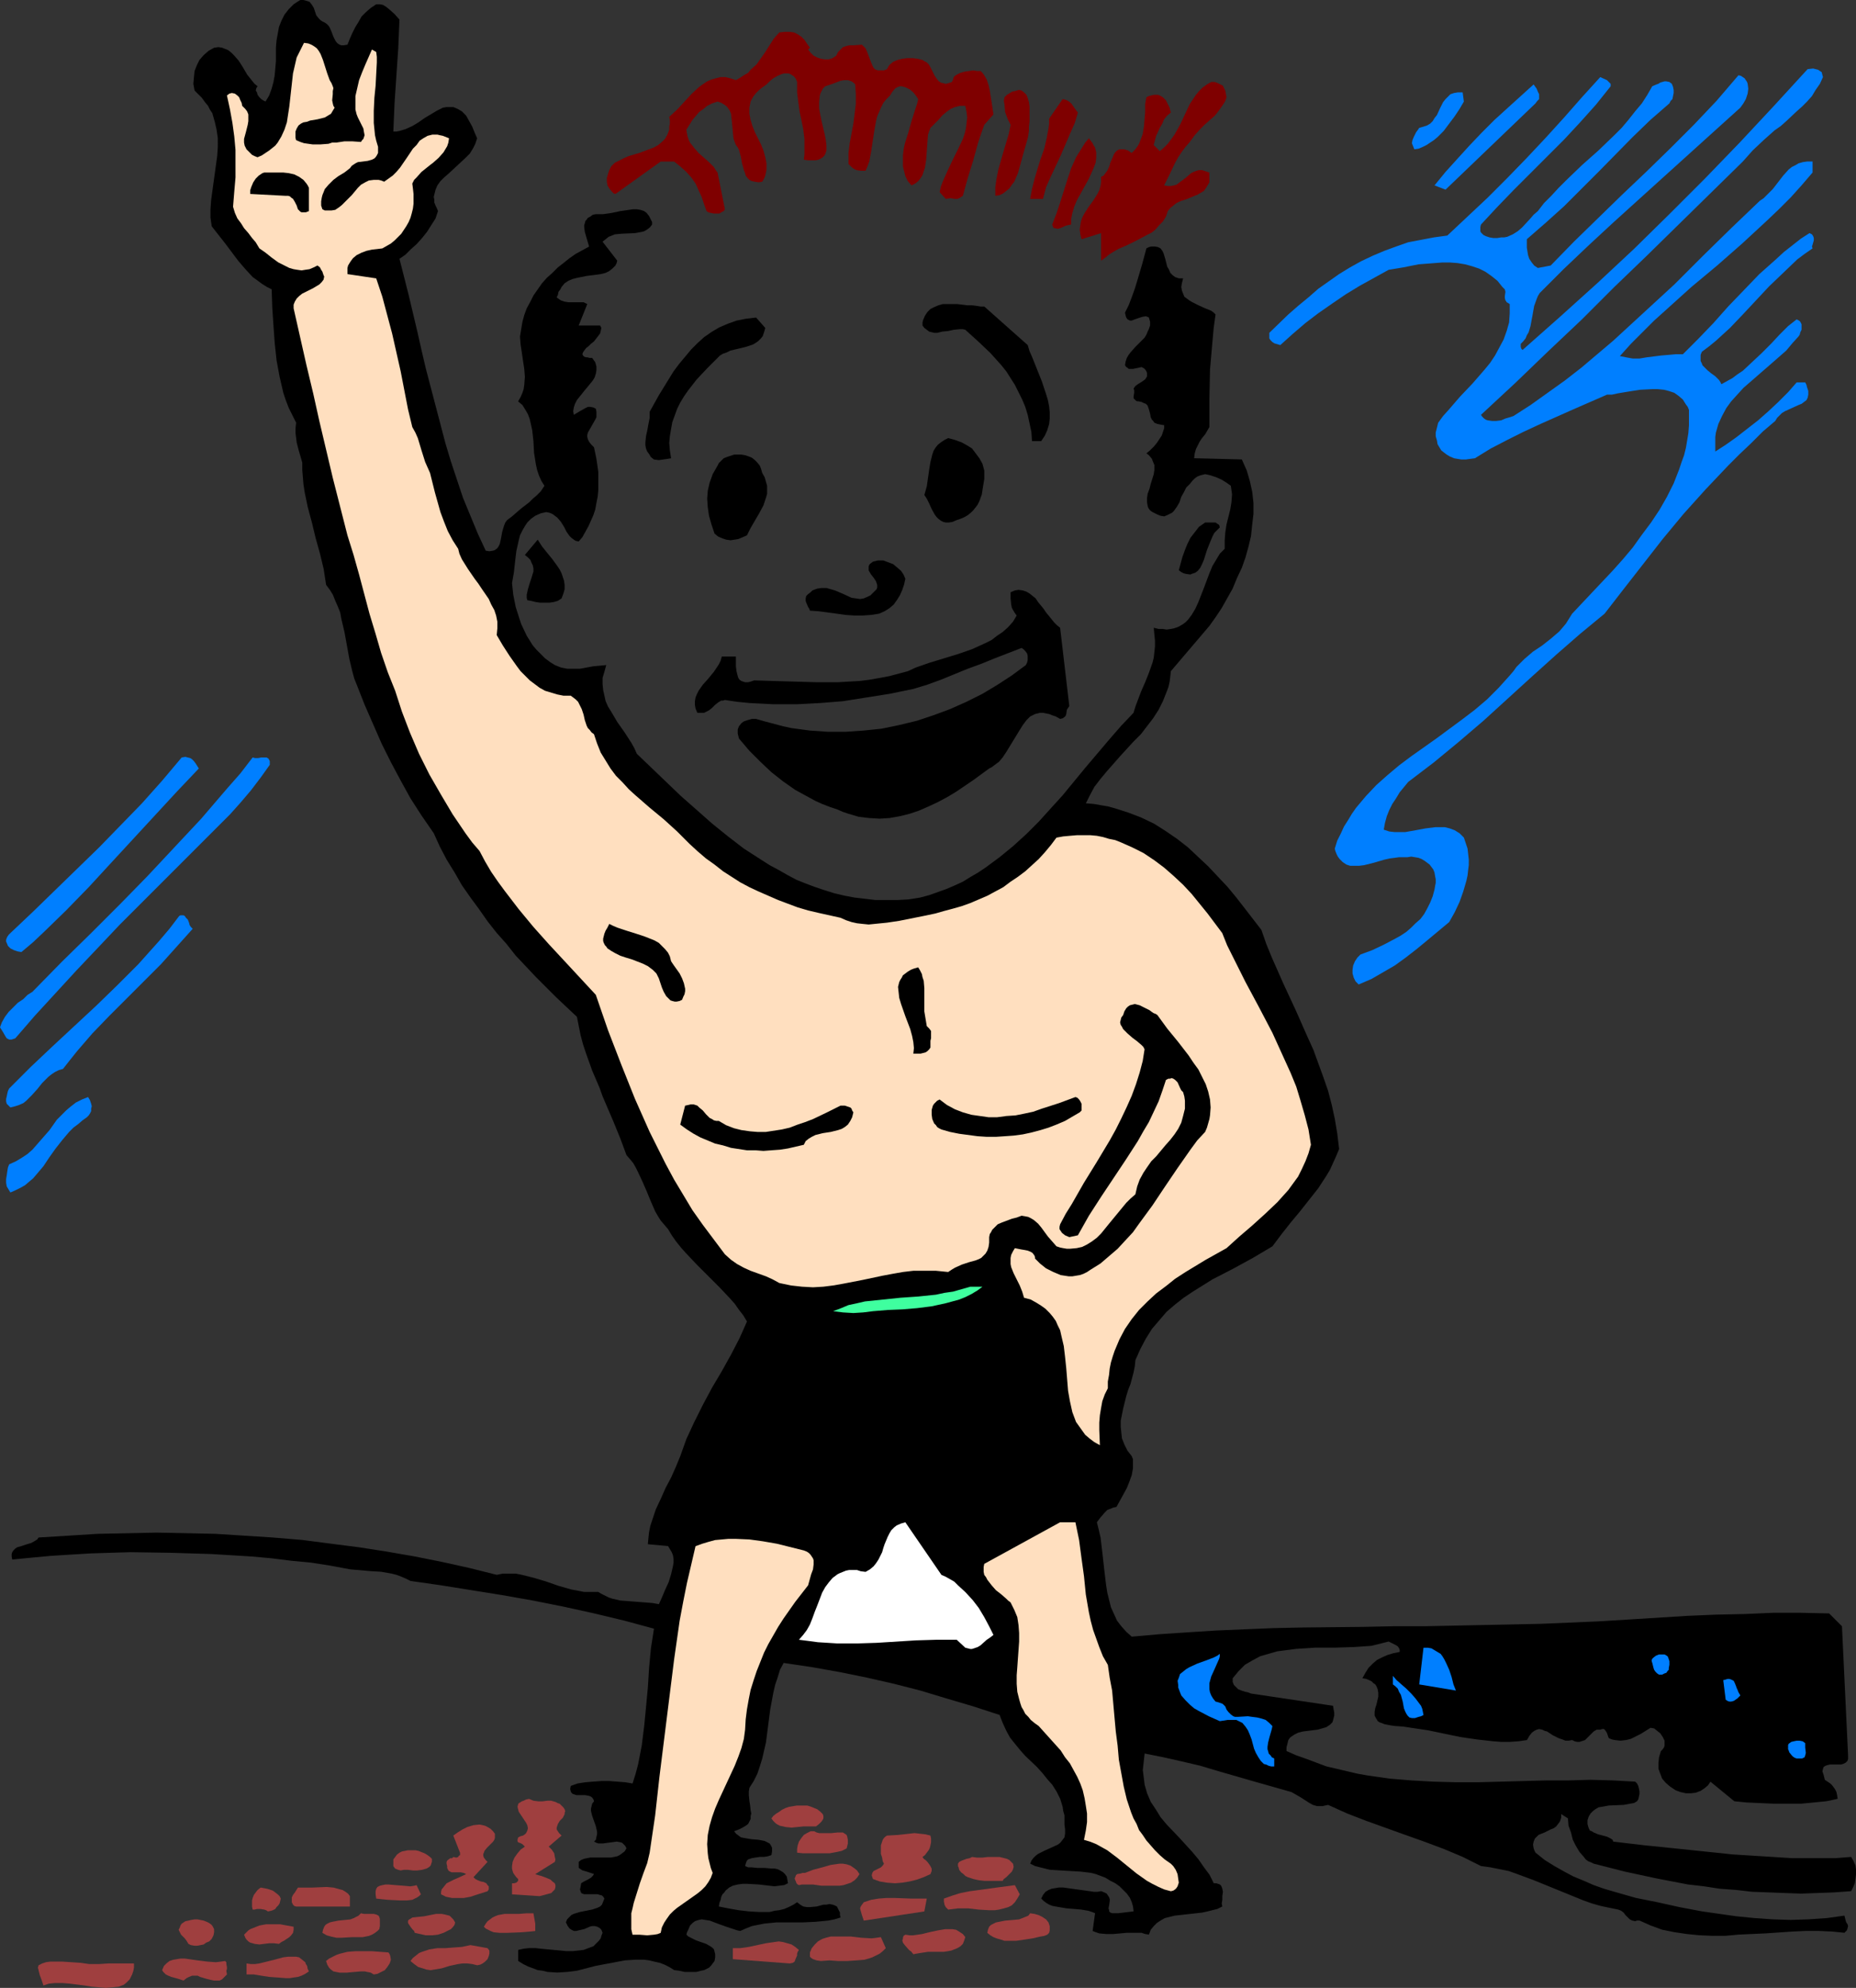 <?xml version="1.0" encoding="UTF-8" standalone="no"?>
<svg
   version="1.0"
   width="129.724mm"
   height="138.903mm"
   id="svg64"
   sodipodi:docname="Man on the Beach 1.wmf"
   xmlns:inkscape="http://www.inkscape.org/namespaces/inkscape"
   xmlns:sodipodi="http://sodipodi.sourceforge.net/DTD/sodipodi-0.dtd"
   xmlns="http://www.w3.org/2000/svg"
   xmlns:svg="http://www.w3.org/2000/svg">
  <rect width="100%" height="100%" fill="#333333" stroke="none"/>
  <sodipodi:namedview
     id="namedview64"
     pagecolor="#ffffff"
     bordercolor="#000000"
     borderopacity="0.25"
     inkscape:showpageshadow="2"
     inkscape:pageopacity="0.0"
     inkscape:pagecheckerboard="0"
     inkscape:deskcolor="#d1d1d1"
     inkscape:document-units="mm" />
  <defs
     id="defs1">
    <pattern
       id="WMFhbasepattern"
       patternUnits="userSpaceOnUse"
       width="6"
       height="6"
       x="0"
       y="0" />
  </defs>
  <path
     style="fill:#000000;fill-opacity:1;fill-rule:evenodd;stroke:none"
     d="m 85.163,5.655 0.646,0.323 0.485,0.323 0.485,0.485 0.323,0.485 0.485,1.131 0.485,1.293 0.485,0.97 0.323,0.485 0.323,0.323 0.485,0.323 0.485,0.162 h 0.646 l 0.97,-0.162 0.646,-1.616 0.646,-1.454 0.808,-1.616 0.808,-1.293 0.808,-1.454 1.131,-1.131 1.293,-1.131 1.454,-0.97 h 0.97 l 0.808,0.162 0.808,0.485 0.808,0.646 1.454,1.293 1.293,1.454 -0.162,3.878 -0.162,3.716 -0.97,14.381 -0.162,3.716 -0.162,3.878 h 0.808 l 0.808,-0.162 1.616,-0.485 1.778,-0.808 1.616,-0.97 1.616,-1.131 1.616,-0.97 1.616,-0.97 1.616,-0.808 0.97,-0.162 h 0.97 0.808 l 0.808,0.323 0.646,0.323 0.808,0.485 0.485,0.485 0.646,0.646 0.808,1.454 0.808,1.454 0.646,1.616 0.646,1.454 -0.485,1.454 -0.646,1.293 -0.808,1.293 -1.131,1.131 -2.262,2.101 -2.262,2.101 -1.131,0.97 -0.97,0.97 -0.808,1.131 -0.485,1.131 -0.323,1.293 -0.162,0.646 0.162,0.646 v 0.808 l 0.323,0.808 0.323,0.646 0.323,0.808 -0.646,1.939 -1.131,1.777 -1.131,1.777 -1.293,1.616 -1.454,1.616 -1.454,1.293 -1.454,1.454 -1.616,1.131 2.424,9.533 2.262,9.533 1.131,5.009 1.131,4.848 2.586,9.857 2.586,9.857 1.454,4.848 1.616,4.848 1.616,4.848 1.939,4.686 1.939,4.686 2.101,4.524 0.97,0.162 0.97,-0.162 0.485,-0.162 0.646,-0.485 0.323,-0.485 0.323,-0.646 0.323,-1.454 0.323,-1.777 0.485,-1.616 0.323,-0.808 0.485,-0.646 0.646,-0.485 0.646,-0.485 1.293,-1.131 1.131,-0.97 2.101,-1.616 0.97,-0.97 0.97,-0.808 1.131,-1.131 0.97,-1.454 -0.808,-1.293 -0.646,-1.454 -0.485,-1.454 -0.323,-1.454 -0.485,-3.07 -0.162,-3.07 -0.323,-2.909 -0.323,-1.454 -0.323,-1.454 -0.485,-1.293 -0.646,-1.131 -0.808,-1.293 -1.131,-0.97 0.646,-1.131 0.485,-1.131 0.323,-0.97 0.162,-1.131 0.162,-2.101 -0.162,-2.101 -0.323,-2.101 -0.323,-2.262 -0.323,-2.101 -0.162,-2.101 0.323,-1.939 0.323,-1.939 0.485,-1.777 0.646,-1.777 0.97,-1.777 0.808,-1.616 1.131,-1.616 1.131,-1.616 1.293,-1.454 1.454,-1.293 1.454,-1.454 1.454,-1.131 1.616,-1.293 1.616,-1.131 1.778,-0.97 1.778,-0.97 -0.808,-2.747 -0.323,-1.131 -0.162,-1.293 V 59.463 l 0.162,-0.485 0.162,-0.646 0.323,-0.323 0.323,-0.485 0.646,-0.323 0.646,-0.485 0.808,-0.162 h 0.97 0.97 l 2.262,-0.323 2.262,-0.485 2.262,-0.323 1.131,-0.162 h 0.97 l 0.97,0.162 0.97,0.323 0.646,0.485 0.646,0.808 0.485,0.97 0.323,0.646 v 0.646 l -0.646,0.808 -0.646,0.485 -0.808,0.485 -0.646,0.162 -1.778,0.323 -3.555,0.162 -1.778,0.162 -0.808,0.323 -0.808,0.323 -0.808,0.646 -0.808,0.646 3.878,5.009 -0.162,0.646 -0.323,0.646 -0.808,0.808 -0.808,0.646 -0.97,0.485 -1.293,0.323 -1.131,0.162 -1.293,0.162 -1.293,0.162 -2.424,0.485 -1.293,0.323 -1.131,0.485 -0.97,0.646 -0.808,0.97 -0.323,0.646 -0.485,0.646 -0.162,0.808 -0.323,0.646 0.646,0.485 0.485,0.323 0.97,0.323 0.97,0.162 h 0.97 0.97 0.97 1.131 l 0.97,0.485 -2.262,5.655 h 5.656 l 0.323,0.646 -0.162,0.808 -0.162,0.646 -0.485,0.646 -1.131,1.454 -0.808,0.646 -0.646,0.646 -0.646,0.485 -0.485,0.646 -0.323,0.485 -0.162,0.485 0.162,0.323 0.323,0.323 0.485,0.162 h 0.323 l 0.646,0.162 h 0.646 l 0.808,1.131 0.323,1.131 v 0.97 l -0.162,0.97 -0.323,0.97 -0.485,0.808 -1.454,1.777 -0.808,0.97 -0.646,0.808 -0.646,0.808 -0.646,0.808 -0.485,0.97 -0.323,0.97 -0.162,0.97 0.162,0.97 1.616,-0.97 1.454,-0.808 0.646,-0.323 h 0.646 l 0.808,0.162 0.646,0.323 0.162,0.808 v 0.646 0.808 l -0.323,0.646 -0.646,1.131 -0.646,1.131 -0.646,1.131 -0.162,0.646 v 0.485 l 0.162,0.646 0.323,0.646 0.485,0.646 0.808,0.808 0.646,3.07 0.485,3.393 v 3.393 1.616 l -0.162,1.616 -0.323,1.616 -0.323,1.777 -0.485,1.454 -0.646,1.454 -0.646,1.454 -0.808,1.454 -0.808,1.454 -0.97,1.131 -0.808,-0.162 -0.485,-0.323 -0.646,-0.485 -0.485,-0.485 -0.808,-1.131 -0.646,-1.293 -0.808,-1.293 -0.97,-1.131 -0.646,-0.485 -0.646,-0.485 -0.808,-0.323 -0.808,-0.162 -1.454,0.323 -1.454,0.646 -1.131,0.808 -0.97,0.97 -0.646,0.97 -0.646,1.131 -0.646,1.293 -0.323,1.293 -0.646,2.909 -0.323,2.747 -0.323,2.909 -0.485,2.747 0.323,3.07 0.646,3.232 0.97,3.07 0.485,1.454 1.454,3.07 0.808,1.293 0.808,1.293 0.97,1.131 1.131,1.131 1.131,1.131 1.293,0.97 1.293,0.808 0.808,0.323 0.808,0.323 1.616,0.323 h 1.778 1.616 l 0.97,-0.162 0.808,-0.162 1.778,-0.323 1.778,-0.162 1.616,-0.162 -0.485,1.777 -0.485,1.616 v 1.616 l 0.162,1.616 0.323,1.454 0.323,1.454 0.646,1.454 0.808,1.293 1.616,2.747 1.939,2.747 1.778,2.747 0.808,1.454 0.646,1.454 7.757,7.433 3.878,3.716 4.04,3.555 4.202,3.716 4.202,3.393 4.202,3.232 4.525,2.909 2.262,1.454 2.424,1.293 2.262,1.293 2.424,1.293 2.424,0.97 2.586,0.97 2.424,0.808 2.586,0.808 2.747,0.646 2.586,0.485 2.747,0.323 2.747,0.323 h 2.909 2.909 l 2.909,-0.162 3.07,-0.485 2.424,-0.646 2.262,-0.808 2.262,-0.808 2.262,-0.97 2.101,-0.97 2.101,-1.293 1.939,-1.131 1.939,-1.293 3.717,-2.747 3.555,-2.909 3.555,-3.232 3.232,-3.232 3.07,-3.393 3.232,-3.555 5.979,-7.271 6.302,-7.433 3.232,-3.716 3.232,-3.393 0.485,-1.616 0.485,-1.293 0.97,-2.585 1.131,-2.585 0.97,-2.424 0.97,-2.747 0.323,-1.293 0.162,-1.454 0.162,-1.454 v -1.616 l -0.162,-1.616 -0.162,-1.777 1.293,0.323 h 1.131 l 0.97,0.162 1.131,-0.162 0.808,-0.162 0.97,-0.323 0.646,-0.323 0.808,-0.485 0.646,-0.485 0.646,-0.646 0.97,-1.293 0.97,-1.616 0.808,-1.777 1.454,-3.716 1.454,-3.878 0.808,-1.939 0.97,-1.616 0.97,-1.616 1.293,-1.293 v -1.131 -1.131 l 0.162,-2.101 0.323,-2.101 0.485,-1.939 0.485,-1.939 0.323,-1.939 0.162,-2.101 -0.162,-1.131 -0.162,-1.131 -1.131,-0.808 -1.293,-0.808 -1.454,-0.646 -1.454,-0.485 -0.646,-0.162 -0.808,-0.162 -0.646,0.162 -0.646,0.162 -0.808,0.323 -0.646,0.485 -0.646,0.646 -0.646,0.808 -0.485,0.485 -0.485,0.485 -0.646,1.293 -0.646,1.131 -0.485,1.454 -0.646,1.131 -0.808,1.131 -0.485,0.485 -0.646,0.323 -0.646,0.323 -0.808,0.323 -0.97,-0.162 -0.808,-0.323 -0.646,-0.323 -0.646,-0.323 -0.485,-0.323 -0.323,-0.323 -0.323,-0.485 -0.162,-0.485 -0.162,-0.97 v -1.131 l 0.162,-1.131 0.485,-1.293 0.323,-1.293 0.808,-2.585 0.162,-1.131 v -1.293 l -0.485,-1.131 -0.162,-0.485 -0.808,-0.97 -0.646,-0.485 0.97,-0.808 0.97,-0.97 0.808,-0.97 0.646,-0.97 0.646,-0.97 0.323,-0.97 0.323,-0.97 v -0.808 l -0.97,-0.162 -0.808,-0.162 -0.808,-0.323 -0.323,-0.485 -0.323,-0.323 -0.323,-0.646 -0.162,-0.97 -0.323,-1.131 -0.162,-0.485 -0.162,-0.485 -0.485,-0.485 -0.485,-0.162 -0.646,-0.323 -0.808,-0.162 h -0.323 l -0.323,-0.162 -0.323,-0.323 -0.323,-0.323 v -0.485 l 0.162,-0.97 v -0.646 l -0.162,-0.485 0.485,-0.646 0.646,-0.485 1.293,-0.808 0.646,-0.485 0.323,-0.485 0.162,-0.323 v -0.323 -0.485 l -0.162,-0.485 -0.323,-0.485 -0.323,-0.323 -0.323,-0.162 -0.323,-0.162 -0.646,0.162 -0.808,0.162 -0.808,0.162 h -0.808 -0.323 l -0.323,-0.323 -0.323,-0.162 -0.323,-0.485 0.162,-0.97 0.323,-0.97 0.485,-0.808 0.485,-0.646 1.293,-1.454 1.293,-1.293 1.131,-1.131 0.485,-0.808 0.323,-0.808 0.323,-0.646 0.323,-0.97 v -0.97 l -0.323,-1.131 -0.323,-0.162 -0.485,-0.162 -0.97,0.162 -1.939,0.646 -0.808,0.323 h -0.485 l -0.323,-0.162 -0.323,-0.162 -0.323,-0.485 -0.162,-0.485 -0.162,-0.808 0.97,-1.939 0.808,-2.101 0.808,-2.262 0.646,-2.101 1.293,-4.363 1.131,-4.201 0.646,-0.323 0.646,-0.162 h 0.485 0.485 l 0.808,0.162 0.646,0.323 0.485,0.646 0.323,0.646 0.485,1.616 0.485,1.939 0.485,0.808 0.323,0.808 0.646,0.646 0.646,0.485 0.97,0.323 h 0.646 0.485 l -0.323,1.293 -0.162,0.97 0.162,0.97 0.323,0.808 0.323,0.808 0.646,0.485 0.646,0.485 0.808,0.485 1.616,0.808 1.778,0.808 1.616,0.646 0.646,0.485 0.485,0.485 -0.485,3.555 -0.323,3.555 -0.323,3.716 -0.323,3.716 -0.162,7.594 v 7.594 l -1.131,1.939 -0.808,0.97 -0.646,0.97 -0.485,0.97 -0.485,0.97 -0.323,1.131 -0.162,1.293 12.605,0.323 1.293,2.909 0.808,2.747 0.646,2.909 0.323,2.909 v 2.909 l -0.323,2.747 -0.323,3.07 -0.646,2.747 -0.808,2.909 -0.97,2.747 -1.293,2.747 -1.131,2.747 -1.454,2.585 -1.454,2.585 -1.616,2.424 -1.616,2.262 -10.181,11.957 -0.162,1.454 -0.162,1.293 -0.323,1.454 -0.485,1.293 -0.97,2.424 -1.131,2.262 -1.454,2.262 -1.616,2.101 -1.616,2.101 -1.939,1.939 -3.555,3.878 -3.555,4.04 -1.616,1.939 -1.616,2.101 -1.131,2.101 -1.131,2.262 2.101,0.162 1.778,0.323 1.939,0.323 1.778,0.485 3.555,1.131 3.394,1.293 3.394,1.616 3.07,1.939 3.07,2.101 2.909,2.262 2.747,2.585 2.586,2.424 2.586,2.747 2.586,2.747 2.262,2.747 2.262,2.909 4.363,5.655 1.293,3.716 1.454,3.555 3.07,6.948 3.232,6.948 3.07,6.948 1.616,3.555 1.293,3.555 1.293,3.555 1.293,3.716 0.97,3.716 0.808,3.716 0.646,3.878 0.485,4.04 -0.808,1.939 -0.808,1.777 -0.808,1.777 -0.97,1.616 -2.101,3.232 -2.424,3.07 -2.424,3.07 -2.424,2.909 -2.424,3.07 -2.424,3.232 -5.171,3.07 -5.333,2.909 -5.333,2.747 -2.586,1.616 -2.586,1.616 -2.424,1.616 -2.262,1.777 -2.262,1.939 -1.939,2.262 -1.939,2.262 -1.616,2.585 -1.454,2.747 -0.646,1.454 -0.646,1.454 -0.162,1.616 -0.323,1.616 -0.808,3.07 -0.646,1.616 -0.485,1.616 -0.808,3.232 -0.323,1.616 -0.323,1.616 v 1.616 l 0.162,1.616 0.162,1.454 0.646,1.616 0.808,1.616 1.131,1.454 0.323,0.808 v 0.808 1.616 l -0.323,1.777 -0.646,1.777 -0.646,1.616 -0.97,1.777 -1.778,3.232 -0.808,0.162 -0.808,0.323 -0.808,0.323 -0.646,0.646 -1.131,1.293 -0.485,0.646 -0.485,0.646 0.485,1.939 0.485,2.101 0.485,4.04 0.485,4.363 0.485,4.04 0.323,2.101 0.485,1.939 0.485,1.939 0.808,1.777 0.808,1.777 1.131,1.454 1.293,1.454 1.454,1.293 7.272,-0.646 7.272,-0.485 7.595,-0.485 7.595,-0.323 7.757,-0.323 7.757,-0.162 15.837,-0.162 7.918,-0.162 h 7.918 l 15.675,-0.323 7.918,-0.162 7.595,-0.162 7.595,-0.323 7.595,-0.323 7.918,-0.485 7.757,-0.485 7.757,-0.485 7.595,-0.323 7.595,-0.162 7.434,-0.323 h 7.434 l 7.434,0.162 3.394,3.393 1.616,34.094 v 0.97 l -0.162,0.485 -0.485,0.485 -0.646,0.323 -0.646,0.162 h -0.646 -1.454 -0.808 l -0.646,0.162 -0.485,0.162 -0.485,0.323 -0.162,0.485 -0.162,0.646 0.162,0.485 0.162,0.485 0.162,0.646 0.162,0.646 1.454,0.97 0.485,0.485 0.485,0.646 0.323,0.485 0.323,0.646 0.162,0.808 0.162,0.97 -1.454,0.323 -1.616,0.323 -3.232,0.323 -3.394,0.323 h -3.555 -3.555 l -3.717,-0.162 -3.555,-0.162 -3.232,-0.323 -6.302,-5.171 -0.646,0.97 -0.97,0.808 -0.97,0.646 -1.293,0.485 -1.293,0.162 h -1.293 l -1.454,-0.323 -1.293,-0.485 -1.454,-0.97 -1.131,-0.97 -0.97,-1.131 -0.485,-1.293 -0.485,-1.293 v -1.616 l 0.162,-1.454 0.485,-1.616 0.485,-0.485 0.323,-0.485 0.162,-0.485 v -0.323 -0.97 l -0.485,-0.97 -0.646,-0.97 -0.808,-0.646 -0.808,-0.646 -0.97,-0.162 -1.293,0.808 -1.293,0.808 -1.293,0.646 -1.293,0.646 -1.293,0.323 -1.454,0.162 -1.454,-0.162 -0.808,-0.162 -0.808,-0.323 -0.162,-0.323 -0.162,-0.485 -0.162,-0.485 -0.162,-0.323 -0.323,-0.485 -0.323,-0.323 h -0.485 l -0.485,0.162 h -0.485 -0.485 l -0.808,0.485 -0.808,0.808 -0.646,0.646 -0.808,0.808 -0.97,0.323 -0.485,0.162 h -0.646 l -0.646,-0.162 -0.646,-0.323 -0.97,0.162 h -0.808 l -0.808,-0.323 -0.97,-0.323 -1.616,-0.808 -1.454,-0.97 -0.646,-0.162 -0.646,-0.323 -0.808,-0.162 -0.646,0.162 -0.646,0.323 -0.646,0.485 -0.646,0.808 -0.646,1.131 -2.262,0.323 -2.262,0.162 h -2.262 l -2.101,-0.162 -4.363,-0.485 -4.363,-0.646 -8.565,-1.777 -4.363,-0.646 -2.101,-0.323 -2.262,-0.162 -1.131,-0.162 -0.808,-0.162 -0.808,-0.162 -0.808,-0.323 -0.485,-0.162 -0.485,-0.323 -0.162,-0.323 -0.323,-0.485 -0.323,-0.646 v -0.97 l 0.162,-0.97 0.323,-0.97 0.485,-2.101 v -0.97 l -0.162,-0.97 -0.323,-0.808 -0.323,-0.485 -0.485,-0.323 -0.485,-0.485 -0.646,-0.323 -0.808,-0.323 -0.97,-0.162 0.808,-1.454 0.808,-1.293 1.131,-1.131 1.131,-0.97 1.293,-0.646 1.454,-0.646 1.616,-0.485 1.616,-0.323 v -0.485 l -0.162,-0.485 -0.323,-0.485 -0.485,-0.323 -0.97,-0.485 -0.646,-0.323 -0.323,-0.162 -4.525,1.131 -2.262,0.162 -2.424,0.162 -5.01,0.162 h -5.171 l -5.01,0.323 -2.586,0.323 -2.424,0.323 -2.262,0.646 -2.262,0.646 -2.101,1.131 -1.939,1.131 -0.808,0.808 -0.808,0.808 -0.808,0.97 -0.808,0.97 v 0.485 0.485 l 0.323,0.808 0.485,0.485 0.646,0.646 0.808,0.323 0.97,0.323 0.808,0.162 0.808,0.323 21.654,3.232 0.162,0.97 0.162,0.808 v 0.808 l -0.162,0.646 -0.162,0.646 -0.162,0.485 -0.323,0.323 -0.323,0.323 -0.97,0.646 -1.131,0.323 -1.131,0.323 -1.293,0.162 -1.293,0.162 -1.293,0.162 -1.293,0.323 -0.97,0.485 -0.97,0.646 -0.323,0.323 -0.323,0.485 -0.162,0.646 -0.162,0.646 -0.162,0.646 v 0.97 l 2.586,1.131 2.747,0.97 2.586,0.97 2.586,0.97 2.747,0.646 2.747,0.646 2.747,0.646 2.747,0.485 5.656,0.808 5.818,0.485 5.818,0.323 5.979,0.162 h 5.818 l 5.979,-0.162 5.979,-0.162 5.979,-0.162 h 5.979 l 5.818,-0.162 5.979,0.162 5.818,0.323 0.485,0.485 0.323,0.646 0.162,0.646 0.162,0.808 v 0.646 l -0.162,0.808 -0.162,0.646 -0.323,0.485 -0.808,0.485 -0.97,0.162 -1.778,0.323 -3.878,0.162 -1.778,0.323 -0.97,0.162 -0.808,0.485 -0.646,0.485 -0.646,0.646 -0.485,0.808 -0.323,0.97 v 0.97 l 0.162,0.646 0.162,0.485 0.323,0.646 0.485,0.162 0.485,0.323 1.131,0.485 2.424,0.646 0.97,0.485 0.485,0.323 0.162,0.485 8.242,0.97 7.918,0.808 7.757,0.808 7.757,0.808 7.757,0.485 7.757,0.485 h 7.757 3.878 l 4.04,-0.323 0.646,1.131 0.485,1.131 0.162,1.131 v 1.131 l -0.162,1.293 -0.162,1.131 -0.485,1.131 -0.485,0.97 -4.525,0.323 -4.363,0.162 -4.363,0.162 -4.363,-0.162 -4.202,-0.162 -4.363,-0.162 -4.202,-0.485 -4.363,-0.323 -4.202,-0.646 -4.202,-0.485 -8.403,-1.616 -8.242,-1.777 -8.242,-2.101 -0.646,-0.323 -0.808,-0.323 -0.646,-0.485 -0.485,-0.646 -1.131,-1.293 -0.97,-1.616 -0.808,-1.616 -0.485,-1.939 -0.646,-1.777 -0.162,-1.939 -1.778,-1.131 v 0.97 l -0.323,0.97 -0.485,0.646 -0.485,0.646 -0.646,0.485 -0.808,0.323 -1.616,0.808 -1.616,0.646 -0.485,0.485 -0.485,0.485 -0.323,0.808 -0.162,0.808 0.162,0.97 0.162,0.485 0.323,0.646 2.424,1.939 2.586,1.616 2.586,1.454 2.424,1.293 2.747,1.131 2.586,1.131 2.747,0.97 2.747,0.808 5.656,1.616 5.656,1.131 5.818,1.293 5.979,1.131 4.525,0.646 4.525,0.646 4.848,0.485 4.686,0.323 4.848,0.162 4.848,-0.162 4.686,-0.323 4.686,-0.646 0.162,0.646 0.162,0.646 0.162,0.485 0.323,0.485 0.162,0.485 -0.162,0.646 -0.162,0.485 -0.646,0.646 -3.232,-0.323 -3.555,-0.162 h -3.394 l -3.555,0.162 -7.11,0.485 -7.11,0.323 -3.555,0.323 h -3.394 l -3.555,-0.162 -3.232,-0.323 -3.232,-0.485 -3.232,-0.646 -3.07,-1.131 -1.454,-0.646 -1.454,-0.646 h -0.646 l -0.485,0.162 -0.808,-0.162 -0.646,-0.323 -1.131,-1.131 -0.485,-0.646 -0.646,-0.485 -0.808,-0.323 -2.424,-0.485 -2.262,-0.485 -2.262,-0.646 -2.262,-0.808 -4.363,-1.777 -4.363,-1.777 -4.363,-1.777 -4.363,-1.616 -2.262,-0.808 -2.424,-0.485 -2.424,-0.485 -2.424,-0.323 -4.848,-2.424 -5.01,-2.101 -5.171,-1.939 -5.01,-1.777 -10.342,-3.716 -5.01,-1.939 -5.01,-2.262 -0.808,0.162 -0.646,0.162 h -0.646 -0.808 l -1.131,-0.323 -1.131,-0.646 -2.262,-1.454 -1.131,-0.646 -1.131,-0.646 -9.696,-2.747 -9.534,-2.747 -4.848,-1.454 -4.848,-1.131 -5.01,-1.131 -4.848,-0.97 -0.162,1.454 -0.162,1.454 -0.162,1.454 0.162,1.293 0.162,1.293 0.162,1.293 0.323,1.131 0.323,1.131 0.97,2.262 1.293,1.939 1.293,2.101 1.616,1.939 3.394,3.555 3.394,3.716 1.616,1.939 1.454,2.101 1.454,1.939 1.131,2.262 h 0.646 l 0.485,0.162 0.485,0.162 0.323,0.323 0.162,0.323 0.162,0.485 0.162,0.808 -0.162,1.131 v 0.97 l -0.162,0.97 0.162,0.808 -1.293,0.646 -1.293,0.323 -1.293,0.323 -1.454,0.323 -5.818,0.646 -1.454,0.162 -1.293,0.323 -1.293,0.323 -1.131,0.646 -0.97,0.646 -0.808,0.808 -0.808,0.97 -0.485,1.293 -0.97,-0.162 -0.97,-0.323 h -1.939 -1.939 l -1.778,0.162 -1.778,0.162 h -1.939 l -1.778,-0.162 -0.97,-0.323 -0.808,-0.323 0.646,-4.686 -0.808,-0.323 -0.97,-0.323 -1.939,-0.323 -1.939,-0.162 -1.939,-0.162 -1.939,-0.323 -1.778,-0.323 -0.808,-0.323 -0.808,-0.485 -0.646,-0.485 -0.646,-0.646 0.485,-0.97 0.646,-0.808 0.808,-0.485 0.808,-0.323 0.97,-0.162 0.97,-0.162 h 1.131 l 1.131,0.162 4.686,0.646 2.262,0.323 h 0.97 l 0.97,-0.162 0.808,0.323 0.646,0.323 0.323,0.485 0.323,0.485 0.162,0.485 v 0.485 l -0.162,1.131 -0.162,0.808 0.162,0.485 v 0.323 l 0.323,0.323 0.485,0.162 h 0.808 0.808 l 4.04,-0.485 -0.162,-1.293 -0.323,-1.131 -0.485,-1.131 -0.808,-1.131 -0.97,-0.97 -0.97,-0.97 -1.131,-0.808 -1.293,-0.646 -1.293,-0.808 -1.293,-0.485 -1.293,-0.485 -1.293,-0.323 -2.747,-0.323 -2.747,-0.162 -2.747,-0.162 -2.586,-0.162 -1.293,-0.323 -1.293,-0.323 -1.293,-0.323 -1.293,-0.646 0.323,-0.808 0.485,-0.646 0.646,-0.646 0.646,-0.485 1.616,-0.808 1.778,-0.808 1.778,-0.808 0.646,-0.485 0.646,-0.808 0.485,-0.646 0.162,-0.97 v -1.131 l -0.162,-1.293 v -1.293 -1.131 l -0.323,-1.131 -0.162,-1.131 -0.646,-2.101 -0.97,-1.939 -1.131,-1.777 -1.293,-1.454 -1.293,-1.616 -1.454,-1.616 -3.07,-2.909 -1.293,-1.454 -1.454,-1.777 -1.293,-1.616 -0.97,-1.777 -0.97,-2.101 -0.808,-2.101 -6.949,-2.262 -7.11,-2.101 -6.949,-2.101 -6.949,-1.777 -7.11,-1.616 -7.11,-1.454 -7.272,-1.293 -7.595,-1.131 -0.97,1.777 -0.646,2.101 -0.646,1.939 -0.485,2.101 -0.808,4.363 -1.131,8.726 -0.485,2.101 -0.485,2.101 -0.646,2.101 -0.646,1.939 -0.97,1.939 -1.131,1.777 -0.162,0.97 v 0.97 l 0.162,1.616 0.162,0.97 0.162,1.454 0.162,0.808 -0.162,0.646 v 0.808 l -0.323,0.646 -0.323,0.646 -0.646,0.485 -0.808,0.485 -0.97,0.485 -1.293,0.485 0.485,0.646 0.646,0.485 0.646,0.485 0.808,0.162 1.939,0.323 1.939,0.162 0.808,0.162 0.808,0.162 0.646,0.323 0.646,0.323 0.323,0.485 0.323,0.646 v 0.97 l -0.162,0.97 -0.97,0.323 -0.97,0.162 h -1.131 l -1.131,0.162 -0.97,0.162 -0.97,0.323 -0.323,0.323 -0.162,0.323 -0.162,0.485 -0.162,0.646 0.808,0.323 h 0.808 l 1.616,0.162 h 1.939 l 1.778,0.162 h 0.808 l 0.808,0.162 0.646,0.323 0.808,0.485 0.485,0.485 0.485,0.646 0.162,0.808 0.162,0.97 -0.97,0.485 -1.293,0.162 -1.293,0.162 -1.454,-0.162 -2.747,-0.323 -2.909,-0.162 h -1.293 l -1.293,0.162 -1.293,0.323 -0.97,0.485 -0.97,0.808 -0.323,0.485 -0.485,0.485 -0.323,0.646 -0.162,0.808 -0.323,0.808 -0.162,0.97 2.424,0.485 2.747,0.485 2.747,0.323 2.747,0.162 h 2.747 l 1.293,-0.323 1.293,-0.162 1.293,-0.323 1.131,-0.485 1.293,-0.646 0.97,-0.646 0.808,0.646 0.808,0.485 0.97,0.162 h 0.808 l 1.778,-0.162 1.778,-0.485 h 0.808 l 0.808,-0.162 0.808,0.162 0.485,0.162 0.646,0.323 0.323,0.646 0.485,0.97 v 0.646 l 0.162,0.646 -1.616,0.485 -1.616,0.323 -3.394,0.323 -3.394,0.162 h -3.394 -3.555 l -3.232,0.323 -1.616,0.323 -1.616,0.323 -1.616,0.646 -1.454,0.646 -0.808,-0.162 -0.97,-0.323 -1.939,-0.646 -2.262,-0.808 -2.101,-0.808 -1.131,-0.162 -0.97,-0.162 -0.808,0.162 -0.97,0.323 -0.646,0.485 -0.646,0.646 -0.485,1.131 -0.323,0.646 -0.162,0.646 0.485,0.485 0.646,0.323 1.293,0.646 1.293,0.485 1.454,0.485 1.131,0.646 0.485,0.323 0.485,0.485 0.162,0.646 0.162,0.646 v 0.808 l -0.162,0.97 -0.485,0.646 -0.485,0.646 -0.485,0.485 -1.293,0.646 -0.808,0.162 -1.293,0.323 h -1.616 -1.454 l -1.454,-0.323 -1.293,-0.162 -1.293,-0.808 -1.293,-0.646 -1.293,-0.485 -1.454,-0.323 -1.293,-0.323 -1.293,-0.162 h -2.424 l -2.586,0.162 -2.586,0.485 -5.171,0.97 -5.01,1.293 -2.586,0.323 -2.586,0.162 -2.586,-0.162 -1.293,-0.323 -1.293,-0.162 -1.293,-0.485 -1.293,-0.485 -1.293,-0.646 -1.293,-0.808 v -2.909 l 1.454,-0.323 1.454,-0.162 h 1.616 l 1.454,0.162 6.787,0.646 h 1.616 l 1.454,-0.162 1.454,-0.162 1.293,-0.485 1.293,-0.485 0.97,-0.97 0.485,-0.485 0.485,-0.646 0.162,-0.646 0.323,-0.808 -0.323,-0.808 -0.485,-0.485 -0.646,-0.323 -0.646,-0.162 h -0.646 l -0.646,0.162 -1.454,0.646 -1.454,0.323 -0.646,0.162 h -0.646 l -0.646,-0.323 -0.485,-0.323 -0.485,-0.646 -0.485,-0.97 0.323,-0.808 0.646,-0.646 0.485,-0.485 0.646,-0.323 1.616,-0.485 1.616,-0.323 1.616,-0.323 1.454,-0.485 0.646,-0.323 0.485,-0.485 0.323,-0.808 0.323,-0.808 -0.323,-0.485 -0.323,-0.323 -0.646,-0.162 -0.485,-0.162 h -1.939 -0.485 -1.131 l -0.485,-0.162 -0.323,-0.162 -0.162,-0.485 -0.162,-0.485 0.162,-0.646 0.162,-0.97 0.808,-0.485 0.97,-0.485 0.808,-0.485 0.485,-0.485 0.323,-0.485 -0.97,-0.323 -0.97,-0.323 -1.131,-0.323 -0.97,-0.646 v -1.616 l 0.646,-0.485 0.808,-0.323 0.808,-0.162 0.808,-0.162 h 1.778 1.939 1.778 l 0.808,-0.162 0.808,-0.162 0.646,-0.323 0.646,-0.485 0.646,-0.485 0.485,-0.808 -0.323,-0.646 -0.485,-0.485 -0.323,-0.323 -0.485,-0.162 -0.97,-0.162 -1.131,0.162 -1.293,0.162 -1.131,0.162 h -1.293 l -0.485,-0.162 -0.646,-0.323 0.485,-0.485 0.162,-0.808 0.162,-0.646 v -0.646 l -0.323,-1.454 -0.97,-2.747 -0.323,-1.293 v -0.646 l 0.162,-0.646 0.162,-0.646 0.485,-0.646 -0.162,-0.485 -0.323,-0.485 -0.485,-0.323 -0.485,-0.162 -0.97,-0.162 h -1.131 -1.131 l -0.485,-0.162 -0.485,-0.162 -0.323,-0.323 -0.162,-0.323 -0.162,-0.646 0.162,-0.808 1.778,-0.646 2.101,-0.323 1.939,-0.162 2.262,-0.162 h 2.101 l 2.101,0.162 2.101,0.162 1.939,0.323 0.808,-2.585 0.646,-2.424 0.97,-5.009 0.646,-5.171 0.485,-5.009 0.485,-5.171 0.323,-5.171 0.485,-5.171 0.808,-5.171 -7.757,-2.101 -8.08,-1.939 -8.08,-1.777 -8.08,-1.616 -8.242,-1.454 -8.08,-1.293 -8.08,-1.293 -7.918,-1.131 -1.293,-0.646 -1.131,-0.485 -1.293,-0.485 -1.293,-0.323 -2.747,-0.485 -2.747,-0.162 -5.494,-0.485 -2.586,-0.485 -2.586,-0.485 -5.171,-0.808 -5.171,-0.485 -5.171,-0.646 -5.333,-0.485 -5.333,-0.323 -5.333,-0.323 -10.666,-0.323 -10.666,-0.162 -5.333,0.162 -5.171,0.162 -5.333,0.323 -5.171,0.323 -5.171,0.485 -5.01,0.485 -0.162,-0.808 v -0.646 l 0.162,-0.485 0.323,-0.485 0.485,-0.485 0.485,-0.323 1.131,-0.323 1.454,-0.485 1.131,-0.323 1.131,-0.646 0.485,-0.323 0.323,-0.485 7.918,-0.485 7.757,-0.485 7.757,-0.162 7.757,-0.162 7.757,0.162 7.757,0.162 7.595,0.485 7.595,0.485 7.757,0.646 7.434,0.97 7.595,0.97 7.272,1.131 7.434,1.293 7.272,1.454 7.272,1.616 7.11,1.777 1.616,-0.323 h 1.778 1.616 l 1.616,0.323 3.232,0.808 3.232,0.97 3.232,1.131 3.394,0.97 1.778,0.323 1.616,0.323 h 1.939 1.778 l 0.808,0.485 0.97,0.485 0.97,0.485 0.97,0.323 2.101,0.485 2.101,0.162 4.202,0.323 2.101,0.162 1.778,0.323 0.808,-1.777 0.808,-1.939 0.97,-2.101 0.646,-2.101 0.485,-2.101 0.162,-0.97 v -0.97 l -0.162,-0.97 -0.323,-0.808 -0.485,-0.808 -0.485,-0.808 -5.333,-0.485 0.162,-1.777 0.162,-1.454 0.323,-1.616 0.485,-1.454 0.97,-2.909 1.293,-2.747 1.293,-2.909 1.454,-2.747 1.293,-2.909 1.131,-2.747 0.808,-2.262 0.808,-2.262 2.101,-4.524 2.262,-4.524 2.424,-4.524 2.586,-4.363 2.424,-4.363 2.262,-4.363 1.939,-4.363 -0.97,-1.616 -1.131,-1.454 -1.131,-1.616 -1.293,-1.454 -2.747,-2.909 -3.07,-3.07 -2.909,-2.909 -2.909,-3.07 -1.293,-1.454 -1.293,-1.616 -1.131,-1.616 -0.97,-1.616 -0.97,-1.131 -0.97,-1.131 -0.808,-1.293 -0.646,-1.131 -1.131,-2.585 -1.131,-2.747 -1.131,-2.585 -1.131,-2.424 -0.646,-1.293 -0.646,-1.131 -0.808,-0.97 -0.97,-1.131 -1.616,-4.363 -1.778,-4.363 -1.939,-4.524 -0.97,-2.262 -0.808,-2.262 -1.939,-4.524 -1.616,-4.524 -0.808,-2.424 -0.646,-2.424 -0.485,-2.424 -0.485,-2.424 -5.494,-5.171 -5.333,-5.332 -5.333,-5.655 -2.424,-3.07 -2.586,-2.909 -2.424,-3.07 -2.262,-3.232 -2.262,-3.07 -2.262,-3.232 -1.939,-3.393 -2.101,-3.393 -1.778,-3.393 -1.616,-3.555 -3.232,-4.686 -2.909,-4.524 -2.586,-4.686 -2.586,-4.848 -2.424,-4.848 -2.262,-5.171 -2.262,-5.171 -2.101,-5.332 -0.646,-1.616 -0.485,-1.777 -0.808,-3.393 -0.646,-3.555 -0.646,-3.555 -0.808,-3.393 -0.323,-1.777 -0.646,-1.616 -0.646,-1.454 -0.646,-1.616 -0.808,-1.293 -0.97,-1.293 -0.646,-4.201 -0.97,-4.04 -1.131,-4.04 -0.97,-4.04 -1.131,-4.201 -0.808,-3.878 -0.323,-2.101 -0.162,-1.939 -0.162,-1.939 v -1.939 l -0.808,-2.747 -0.646,-2.424 -0.162,-1.293 -0.162,-1.293 v -1.293 l 0.162,-1.454 -0.97,-1.939 -0.97,-1.939 -0.808,-2.101 -0.646,-1.939 -0.485,-2.101 -0.485,-2.101 -0.808,-4.363 -0.485,-4.524 -0.323,-4.524 -0.323,-4.848 -0.162,-4.848 -1.293,-0.646 -1.293,-0.808 -1.293,-0.97 -1.131,-0.808 -1.939,-2.101 -1.939,-2.262 -3.394,-4.524 -1.778,-2.262 -1.778,-2.262 -0.323,-2.262 v -2.262 l 0.162,-2.262 0.323,-2.424 0.646,-4.686 0.646,-4.686 0.162,-2.424 V 36.518 l -0.323,-2.262 -0.485,-2.101 -0.646,-2.262 -0.646,-0.97 -0.485,-0.97 -0.808,-0.97 -0.808,-1.131 -0.97,-0.97 -0.97,-0.97 -0.323,-1.777 0.162,-1.777 0.162,-1.616 0.646,-1.616 0.646,-1.293 1.131,-1.293 1.293,-1.131 1.454,-0.808 1.131,-0.162 0.97,0.162 0.808,0.323 0.808,0.323 0.808,0.646 0.646,0.646 1.293,1.454 1.131,1.777 1.131,1.939 1.293,1.616 0.646,0.808 0.808,0.646 -0.323,0.485 -0.162,0.646 0.323,0.485 0.162,0.646 0.485,0.646 0.485,0.485 0.485,0.323 0.646,0.323 0.97,-1.616 0.646,-1.777 0.485,-1.777 0.323,-1.777 0.323,-3.716 V 12.442 l 0.162,-1.777 0.323,-1.777 0.323,-1.777 L 74.336,5.494 75.144,3.878 76.275,2.424 76.922,1.777 77.568,1.131 78.538,0.485 79.346,0 h 0.808 l 0.646,0.162 0.485,0.162 0.485,0.162 0.646,0.808 0.485,0.808 0.323,0.97 0.323,0.97 0.646,0.808 0.485,0.485 z"
     id="path1" />
  <path
     style="fill:#7f0000;fill-opacity:1;fill-rule:evenodd;stroke:none"
     d="m 213.958,12.604 -0.485,0.485 0.646,0.808 0.808,0.808 0.97,0.485 0.97,0.323 0.97,0.162 h 1.131 l 0.97,-0.323 0.97,-0.646 0.485,-0.97 0.646,-0.646 0.646,-0.646 0.97,-0.323 0.808,-0.162 h 1.131 l 2.101,-0.162 0.485,0.485 0.485,0.485 0.485,1.131 0.485,1.293 0.485,1.293 0.485,1.131 0.323,0.485 0.485,0.323 0.485,0.162 h 0.808 0.808 l 0.808,-0.323 0.323,-0.646 0.323,-0.485 0.97,-0.808 1.131,-0.485 1.293,-0.323 1.293,-0.162 h 1.454 l 1.293,0.162 1.293,0.323 0.485,0.323 0.646,0.323 0.485,0.485 0.323,0.485 0.646,1.293 0.646,1.293 0.808,1.131 0.323,0.323 0.485,0.323 0.646,0.162 0.646,0.162 0.646,-0.162 0.97,-0.323 0.323,-0.646 0.162,-0.646 0.323,-0.323 0.485,-0.323 0.97,-0.485 1.131,-0.323 1.131,-0.162 1.131,-0.162 0.97,0.162 h 0.97 l 0.485,0.485 0.485,0.646 0.646,1.131 0.485,1.454 0.323,1.454 0.485,3.07 0.485,3.232 -2.424,2.747 -0.808,2.262 -0.808,2.424 -1.293,4.686 -1.454,4.686 -1.293,4.686 -0.485,0.323 -0.485,0.323 -0.485,0.162 h -0.646 l -1.131,-0.162 -1.293,0.162 -1.616,-1.777 0.323,-1.454 0.485,-1.293 1.293,-2.909 1.293,-2.747 1.454,-2.909 1.293,-2.747 0.485,-1.454 0.323,-1.293 0.162,-1.454 0.162,-1.454 -0.162,-1.454 -0.323,-1.616 h -0.646 -0.808 l -0.646,0.162 -0.646,0.162 -1.131,0.485 -1.131,0.808 -1.131,0.97 -0.97,1.131 -2.101,2.101 -0.323,0.808 -0.323,0.97 -0.162,2.101 -0.162,2.262 -0.162,2.262 -0.323,2.101 -0.323,0.97 -0.323,0.97 -0.485,0.808 -0.646,0.808 -0.808,0.646 -0.97,0.485 -0.97,-1.131 -0.646,-1.293 -0.323,-1.293 -0.323,-1.293 v -1.454 -1.454 l 0.162,-1.454 0.323,-1.616 0.97,-3.07 0.808,-2.909 0.97,-3.07 0.485,-1.454 0.323,-1.293 -0.646,-0.97 -0.646,-0.808 -0.97,-0.808 -0.97,-0.485 -0.485,-0.162 -0.646,-0.162 h -0.485 l -0.485,0.162 -0.646,0.323 -0.485,0.485 -0.485,0.646 -0.485,0.808 -0.97,0.97 -0.808,0.97 -0.646,1.293 -0.485,1.131 -0.485,1.131 -0.323,1.293 -0.485,2.747 -0.808,5.332 -0.485,2.585 -0.485,1.293 -0.485,1.131 h -1.293 l -1.131,-0.162 -0.646,-0.323 -0.485,-0.323 -0.485,-0.485 -0.485,-0.485 V 40.396 l 0.323,-2.585 0.97,-5.171 0.323,-2.585 0.323,-2.585 v -2.585 l -0.162,-2.585 -0.485,-0.485 -0.485,-0.323 -0.485,-0.162 -0.485,-0.162 h -0.97 l -0.97,0.162 -2.101,0.808 -0.97,0.323 -0.97,0.323 -0.646,0.646 -0.323,0.646 -0.323,0.646 -0.162,0.646 -0.162,1.616 v 1.616 l 0.323,1.777 0.323,1.616 0.808,3.393 0.323,1.616 0.162,1.454 v 1.293 l -0.323,0.97 -0.323,0.485 -0.323,0.323 -0.485,0.323 -0.646,0.323 -0.808,0.162 h -0.808 -1.131 l -1.131,-0.162 0.162,-1.454 v -1.454 -1.293 -1.293 l -0.323,-2.585 -0.485,-2.424 -0.485,-2.262 -0.323,-2.424 -0.323,-2.585 v -1.454 -1.293 l -0.323,-0.808 -0.485,-0.646 -0.485,-0.323 -0.485,-0.323 -0.485,-0.162 h -0.646 -0.485 l -0.646,0.162 -1.131,0.485 -1.131,0.646 -0.97,0.808 -0.808,0.808 -1.131,0.808 -0.808,0.646 -0.808,0.808 -0.646,0.808 -0.485,0.808 -0.323,0.646 -0.162,0.808 -0.162,0.808 v 1.616 l 0.323,1.616 0.485,1.616 0.646,1.616 0.808,1.616 0.808,1.616 0.646,1.616 0.485,1.777 0.323,1.616 v 1.616 l -0.162,0.808 -0.162,0.808 -0.323,0.808 -0.485,0.808 -0.97,0.162 -0.97,-0.162 -0.808,-0.162 -0.646,-0.323 -0.485,-0.485 -0.485,-0.646 -0.162,-0.646 -0.323,-0.808 -0.485,-1.777 -0.323,-1.777 -0.485,-1.777 -0.323,-0.646 -0.485,-0.646 -0.323,-0.808 -0.323,-0.97 -0.162,-1.616 -0.162,-1.777 -0.162,-1.616 -0.162,-1.454 -0.323,-0.808 -0.323,-0.485 -0.485,-0.646 -0.646,-0.485 -0.808,-0.485 -0.97,-0.323 -1.454,0.485 -1.293,0.646 -0.97,0.808 -1.131,0.808 -0.97,1.131 -0.808,0.97 -1.616,2.585 0.162,0.97 0.162,0.808 0.323,0.97 0.323,0.646 1.131,1.454 1.131,1.293 2.747,2.424 1.293,1.293 0.485,0.808 0.485,0.646 1.939,9.695 -0.323,0.485 -0.646,0.323 -0.485,0.323 h -0.808 -0.646 l -0.808,-0.162 -0.646,-0.162 -0.485,-0.323 -0.646,-1.777 -0.646,-1.939 -0.808,-1.777 -0.808,-1.777 -1.131,-1.616 -1.293,-1.454 -1.616,-1.454 -1.616,-1.293 h -3.555 l -11.958,8.564 -0.485,-0.162 -0.485,-0.485 -0.646,-0.808 -0.485,-0.808 -0.162,-0.97 V 47.021 l 0.323,-1.131 0.323,-0.97 0.485,-0.97 0.97,-0.97 1.293,-0.646 1.293,-0.646 1.131,-0.485 2.747,-0.808 2.586,-0.97 1.293,-0.485 1.131,-0.646 0.97,-0.808 0.808,-0.808 0.646,-1.131 0.485,-1.293 V 33.448 L 176.952,32.64 v -0.808 l -0.162,-0.97 2.101,-1.939 1.939,-2.101 1.939,-2.101 1.939,-1.777 1.131,-0.808 0.97,-0.646 1.131,-0.485 1.131,-0.323 1.293,-0.323 h 1.293 l 1.293,0.323 1.454,0.485 1.131,-0.646 0.97,-0.646 1.131,-0.646 0.646,-0.808 1.616,-1.454 1.131,-1.616 1.131,-1.616 1.131,-1.777 1.131,-1.777 1.454,-1.616 1.454,-0.162 h 1.293 l 1.131,0.162 0.97,0.485 0.97,0.646 0.808,0.808 0.646,0.97 z"
     id="path2" />
  <path
     style="fill:#ffdfbf;fill-opacity:1;fill-rule:evenodd;stroke:none"
     d="m 87.91,22.783 0.162,0.485 -0.162,0.808 v 0.808 l -0.162,1.616 0.162,0.808 0.162,0.646 0.323,0.485 -0.485,0.808 -0.485,0.808 -0.808,0.485 -0.808,0.485 -1.939,0.485 -1.939,0.323 -0.808,0.323 -0.97,0.162 -0.646,0.323 -0.646,0.485 -0.485,0.808 -0.323,0.808 v 0.97 0.646 l 0.162,0.646 1.131,0.485 0.97,0.323 1.131,0.162 1.131,0.162 h 2.101 l 2.101,-0.162 0.97,-0.323 H 88.88 l 2.101,-0.323 h 2.101 l 2.262,0.162 0.323,-0.485 0.323,-0.323 0.162,-0.485 0.162,-0.485 -0.162,-0.808 -0.162,-0.97 -0.97,-1.939 -0.485,-0.97 -0.323,-0.808 -0.323,-1.293 v -1.293 -2.262 l 0.485,-2.101 0.485,-2.101 0.808,-2.101 0.808,-1.939 1.778,-4.04 1.131,0.646 0.162,1.293 v 1.454 l -0.162,3.07 -0.162,3.07 -0.162,1.616 -0.162,1.616 -0.162,3.393 v 3.232 l 0.162,1.616 0.162,1.616 0.323,1.454 0.485,1.616 v 0.97 0.646 l -0.323,0.646 -0.323,0.485 -0.323,0.323 -0.646,0.323 -1.131,0.323 -1.293,0.162 -1.293,0.162 -0.646,0.323 -0.485,0.323 -0.485,0.323 -0.485,0.646 -1.454,1.131 -1.616,0.97 -1.293,0.97 -1.293,1.293 -0.97,1.131 -0.323,0.808 -0.323,0.808 -0.162,0.646 -0.162,0.97 v 1.131 l 0.323,0.97 0.646,0.323 h 0.646 1.131 l 0.97,-0.162 0.97,-0.646 0.808,-0.646 0.808,-0.808 0.97,-0.97 0.808,-0.808 1.616,-1.939 0.808,-0.808 1.131,-0.646 0.97,-0.485 1.293,-0.162 h 0.646 0.646 l 0.646,0.162 0.808,0.323 1.131,-0.808 1.131,-0.808 0.97,-0.97 0.97,-1.131 1.778,-2.585 1.616,-2.424 0.97,-0.97 0.808,-1.131 0.97,-0.646 1.131,-0.646 1.293,-0.323 h 0.646 0.646 l 0.646,0.162 0.808,0.162 0.808,0.323 0.808,0.323 -0.162,1.131 -0.323,0.97 -0.485,0.808 -0.485,0.808 -1.293,1.454 -1.454,1.293 -0.646,0.485 -0.808,0.646 -1.616,1.293 -1.293,1.454 -0.646,0.646 -0.485,0.97 0.162,1.293 0.162,1.454 v 1.293 1.293 l -0.162,1.293 -0.323,1.293 -0.323,1.131 -0.485,1.131 -0.646,1.131 -0.646,0.97 -0.646,0.97 -0.97,0.97 -0.808,0.808 -0.97,0.808 -1.131,0.646 -1.131,0.646 -1.293,0.162 -1.454,0.162 -1.454,0.323 -1.293,0.485 -1.293,0.646 -0.97,0.808 -0.485,0.646 -0.323,0.485 -0.485,0.808 -0.162,0.646 v 1.616 l 7.595,1.131 1.616,4.848 1.293,4.848 1.293,4.848 2.262,10.018 0.97,5.009 0.97,5.009 1.131,4.686 0.808,1.454 0.646,1.454 0.97,3.232 0.97,3.07 0.646,1.454 0.646,1.454 1.293,5.171 1.454,5.171 0.97,2.585 0.97,2.424 1.293,2.424 1.454,2.262 0.323,1.293 0.646,1.454 0.808,1.293 0.808,1.293 1.778,2.585 0.97,1.293 0.97,1.454 1.778,2.585 0.646,1.454 0.808,1.454 0.485,1.454 0.323,1.616 v 1.777 l -0.162,1.777 1.616,2.747 1.778,2.747 1.939,2.747 0.97,1.293 1.293,1.293 1.131,1.131 1.293,0.97 1.293,0.97 1.454,0.808 1.616,0.485 1.616,0.485 1.616,0.323 h 1.939 l 0.646,0.485 0.646,0.485 0.646,0.646 0.323,0.646 0.646,1.293 0.485,1.454 0.323,1.454 0.485,1.454 0.323,0.646 0.485,0.485 0.485,0.646 0.646,0.485 0.808,2.424 0.97,2.424 1.293,2.101 1.293,2.101 1.454,1.939 1.778,1.777 1.616,1.777 1.778,1.616 3.717,3.232 3.717,3.07 3.555,3.232 1.616,1.616 1.616,1.616 2.101,1.939 2.262,1.939 2.262,1.616 2.262,1.777 4.525,2.909 2.424,1.293 2.424,1.131 2.586,1.131 2.586,1.131 2.586,0.97 2.586,0.97 2.747,0.808 2.747,0.646 2.909,0.646 2.909,0.646 1.454,0.646 1.454,0.485 1.454,0.323 1.454,0.162 1.616,0.162 1.616,-0.162 3.232,-0.323 3.232,-0.485 3.232,-0.646 3.232,-0.646 3.07,-0.646 2.262,-0.646 2.424,-0.646 2.262,-0.646 2.262,-0.808 2.262,-0.97 2.262,-0.97 2.101,-1.131 2.101,-1.131 1.939,-1.454 1.939,-1.293 1.939,-1.454 1.778,-1.616 1.778,-1.616 1.616,-1.777 1.616,-1.939 1.454,-1.939 1.778,-0.323 1.778,-0.162 1.939,-0.162 h 1.616 1.778 l 1.778,0.162 1.616,0.323 1.616,0.485 1.616,0.323 1.616,0.646 2.909,1.293 2.909,1.454 2.909,1.939 2.586,1.939 2.586,2.262 2.424,2.262 2.262,2.424 2.101,2.585 2.101,2.585 1.939,2.585 1.939,2.585 1.293,3.232 1.616,3.232 3.232,6.463 3.555,6.625 3.555,6.787 1.616,3.555 1.616,3.555 1.616,3.555 1.454,3.555 1.131,3.716 1.131,3.878 0.97,3.716 0.646,4.04 -0.646,2.262 -0.808,2.101 -0.97,2.101 -0.97,1.939 -1.293,1.777 -1.293,1.777 -1.454,1.616 -1.454,1.616 -3.232,3.07 -3.394,3.07 -3.394,2.909 -3.394,3.07 -5.494,3.07 -5.333,3.232 -2.747,1.777 -2.424,1.939 -2.586,1.939 -2.262,2.101 -2.262,2.262 -1.939,2.424 -1.778,2.585 -1.454,2.747 -1.293,3.07 -0.485,1.454 -0.485,1.616 -0.323,1.616 -0.162,1.616 -0.323,1.777 v 1.777 l -0.808,1.616 -0.646,1.777 -0.323,1.777 -0.323,1.939 -0.162,1.939 v 1.939 l 0.162,4.04 -1.454,-0.808 -1.293,-0.97 -1.131,-0.97 -0.808,-1.131 -0.808,-1.131 -0.808,-1.131 -0.485,-1.293 -0.485,-1.293 -0.323,-1.454 -0.323,-1.454 -0.485,-2.747 -0.485,-5.979 -0.323,-3.07 -0.323,-2.747 -0.646,-2.747 -0.323,-1.454 -0.646,-1.293 -0.485,-1.131 -0.808,-1.131 -0.808,-0.97 -1.131,-1.131 -1.131,-0.808 -1.293,-0.808 -1.454,-0.808 -1.778,-0.485 -0.485,-1.616 -0.646,-1.616 -0.808,-1.616 -0.808,-1.616 -0.646,-1.616 -0.162,-0.808 v -0.808 -0.808 l 0.162,-0.808 0.485,-0.97 0.485,-0.808 0.808,0.162 0.808,0.162 0.97,0.162 0.808,0.162 0.808,0.323 0.485,0.323 0.485,0.646 0.162,0.485 v 0.323 l 1.293,1.293 1.616,1.293 1.939,0.97 1.939,0.808 2.101,0.323 h 0.97 l 0.97,-0.162 0.97,-0.162 0.97,-0.323 0.97,-0.485 0.97,-0.646 2.586,-1.616 2.262,-1.939 2.262,-1.939 1.939,-2.101 2.101,-2.262 1.616,-2.262 3.555,-4.848 3.232,-4.848 3.394,-5.009 3.394,-4.848 1.778,-2.424 2.101,-2.262 0.485,-1.131 0.323,-1.131 0.323,-1.131 0.162,-0.97 0.162,-2.101 -0.162,-2.101 -0.485,-2.101 -0.646,-1.939 -0.97,-1.939 -0.97,-1.939 -1.293,-1.777 -1.293,-1.939 -2.747,-3.555 -2.909,-3.555 -1.293,-1.777 -1.293,-1.777 -0.485,-0.323 -0.485,-0.162 -0.485,-0.323 -0.646,-0.485 -1.293,-0.646 -1.293,-0.646 -0.646,-0.162 -0.646,-0.162 -0.646,0.162 -0.646,0.162 -0.485,0.323 -0.485,0.485 -0.485,0.808 -0.323,0.97 -0.485,0.646 -0.162,0.646 -0.162,0.646 0.162,0.646 0.323,0.485 0.323,0.646 1.131,1.131 1.293,1.131 1.293,0.97 1.131,0.97 0.485,0.485 0.323,0.646 -0.485,3.07 -0.808,3.07 -0.97,3.07 -1.131,3.07 -1.293,2.909 -1.454,3.07 -1.454,2.909 -1.616,2.909 -3.394,5.655 -3.394,5.494 -3.232,5.655 -1.616,2.585 -1.454,2.747 -0.162,0.646 v 0.646 l 0.323,0.485 0.323,0.485 0.808,0.646 1.131,0.485 2.262,-0.485 1.454,-2.585 1.454,-2.585 3.232,-5.009 3.232,-4.848 3.232,-4.848 3.232,-5.009 1.454,-2.585 1.454,-2.424 1.293,-2.747 1.293,-2.747 0.97,-2.747 0.97,-2.909 0.646,-0.323 h 0.485 l 0.323,-0.162 0.485,0.162 0.485,0.323 0.646,0.646 0.646,1.454 0.323,0.646 0.485,0.485 0.323,1.131 0.162,1.131 v 2.101 l -0.485,1.939 -0.485,1.777 -0.808,1.616 -0.97,1.454 -1.131,1.454 -1.293,1.454 -2.424,2.909 -1.293,1.293 -1.131,1.616 -0.97,1.454 -0.97,1.777 -0.646,1.777 -0.485,2.101 -1.293,1.131 -1.131,1.131 -2.262,2.747 -2.262,2.747 -2.101,2.585 -1.131,1.131 -1.293,0.97 -1.293,0.808 -1.293,0.646 -1.454,0.323 -1.778,0.162 h -0.808 l -0.97,-0.162 -0.808,-0.162 -0.97,-0.323 -1.131,-1.293 -1.131,-1.293 -1.778,-2.424 -0.808,-0.97 -1.131,-0.97 -0.808,-0.485 -0.646,-0.323 -0.808,-0.162 -0.97,-0.162 -1.293,0.485 -1.293,0.323 -1.293,0.485 -1.293,0.485 -1.131,0.485 -0.97,0.97 -0.485,0.485 -0.323,0.646 -0.323,0.485 -0.162,0.808 v 1.454 l -0.162,1.131 -0.323,0.97 -0.485,0.808 -0.485,0.485 -0.646,0.646 -0.646,0.323 -0.808,0.323 -1.778,0.485 -1.939,0.646 -1.778,0.808 -0.808,0.485 -0.97,0.646 -3.232,-0.323 h -3.07 -2.909 l -2.747,0.323 -2.747,0.485 -2.586,0.485 -5.333,1.131 -5.01,0.97 -2.747,0.485 -2.586,0.323 -2.747,0.162 -2.909,-0.162 -2.909,-0.323 -3.07,-0.646 -1.778,-0.97 -1.778,-0.808 -4.04,-1.454 -1.778,-0.808 -1.778,-0.97 -1.616,-1.131 -1.616,-1.454 -2.909,-3.878 -2.909,-3.878 -2.747,-3.878 -2.424,-4.04 -2.424,-4.04 -2.262,-4.201 -2.101,-4.201 -2.101,-4.201 -1.939,-4.363 -1.939,-4.363 -3.555,-8.887 -3.555,-9.21 -3.232,-9.372 -8.242,-8.887 -4.202,-4.524 -4.04,-4.524 -3.878,-4.686 -3.717,-4.848 -1.778,-2.424 -1.778,-2.585 -1.616,-2.747 -1.454,-2.747 -1.939,-2.262 -1.778,-2.424 -3.394,-5.009 -3.07,-5.171 -3.07,-5.332 -2.747,-5.494 -2.424,-5.655 -2.101,-5.494 -1.778,-5.494 -1.939,-4.848 -1.778,-5.171 -1.454,-5.009 -1.616,-5.332 -2.747,-10.341 -1.454,-5.171 -1.616,-5.171 -1.939,-7.594 -1.939,-7.594 -3.555,-15.027 -1.616,-7.271 -1.778,-7.433 -3.394,-15.027 v -0.97 l 0.323,-0.808 0.485,-0.808 0.646,-0.646 0.808,-0.646 0.97,-0.485 0.97,-0.485 0.97,-0.485 0.808,-0.485 0.808,-0.485 0.646,-0.646 0.485,-0.646 0.162,-0.808 -0.162,-0.323 -0.162,-0.485 -0.162,-0.485 -0.323,-0.485 -0.323,-0.646 -0.646,-0.485 -0.97,0.485 -1.131,0.485 -1.131,0.162 -0.97,0.162 -1.131,-0.162 -0.97,-0.162 -1.131,-0.323 -0.97,-0.485 -1.939,-0.97 -1.778,-1.293 -1.616,-1.293 -1.616,-1.131 -0.97,-1.616 -0.97,-1.131 -0.97,-1.293 -1.131,-1.293 -0.808,-1.293 -0.97,-1.293 -0.646,-1.454 -0.485,-1.616 0.323,-4.04 0.323,-3.716 V 43.143 39.588 l -0.323,-3.555 -0.485,-3.555 -0.646,-3.555 -0.808,-3.716 0.646,-0.485 0.646,-0.162 0.808,0.162 0.646,0.485 0.485,0.485 0.323,0.808 0.323,0.646 0.162,0.808 0.808,0.808 0.485,0.646 0.323,0.808 v 0.97 0.808 l -0.162,0.97 -0.485,1.939 -0.485,1.777 v 0.97 l 0.162,0.808 0.485,0.97 0.646,0.646 0.808,0.808 0.646,0.323 0.808,0.323 1.131,-0.485 0.97,-0.646 0.97,-0.646 0.808,-0.646 0.808,-0.646 0.646,-0.808 0.97,-1.616 0.808,-1.777 0.646,-1.939 0.323,-2.101 0.323,-2.101 0.485,-4.363 0.485,-4.363 0.485,-2.101 0.485,-2.101 0.97,-1.939 0.97,-1.939 1.131,0.162 0.808,0.323 0.808,0.485 0.646,0.485 0.485,0.646 0.485,0.808 0.646,1.616 1.131,3.555 0.646,1.777 0.485,0.808 z"
     id="path3" />
  <path
     style="fill:#007fff;fill-opacity:1;fill-rule:evenodd;stroke:none"
     d="m 481.567,20.36 -0.808,1.777 -1.131,1.616 -0.97,1.616 -1.293,1.454 -1.293,1.293 -1.454,1.293 -2.747,2.585 -1.454,1.293 -1.616,1.131 -2.909,2.585 -2.909,2.747 -1.293,1.454 -1.293,1.454 -8.403,8.241 -8.403,8.241 -8.565,8.402 -8.565,8.241 -8.565,8.564 -8.888,8.402 -8.726,8.402 -9.05,8.402 0.323,0.485 0.485,0.485 0.485,0.323 0.485,0.162 1.131,0.162 h 1.131 l 1.293,-0.162 1.131,-0.485 1.131,-0.323 0.97,-0.323 4.525,-2.909 4.525,-3.232 4.525,-3.232 4.363,-3.393 4.202,-3.555 4.202,-3.555 8.08,-7.433 8.08,-7.433 7.595,-7.594 7.595,-7.433 7.434,-7.11 0.97,-0.646 0.808,-0.808 1.616,-1.616 2.747,-3.555 1.454,-1.616 0.808,-0.646 0.97,-0.485 0.808,-0.485 1.131,-0.323 1.131,-0.162 h 1.454 v 2.909 l -2.909,3.393 -2.909,3.232 -3.07,3.07 -3.232,3.07 -6.464,5.979 -6.626,5.817 -6.787,5.655 -6.626,5.979 -3.232,2.909 -3.07,3.07 -3.07,3.07 -2.909,3.232 1.616,0.323 1.778,0.323 h 1.778 l 1.939,-0.323 3.878,-0.485 1.939,-0.162 1.778,-0.162 h 1.939 l 4.04,-4.04 4.04,-4.201 3.878,-4.363 4.202,-4.363 4.04,-4.201 4.363,-3.878 2.101,-1.939 2.262,-1.777 2.262,-1.777 2.262,-1.454 0.646,0.323 0.323,0.485 0.162,0.485 v 0.646 l -0.323,1.131 -0.162,0.485 0.162,0.485 -2.101,1.454 -1.939,1.454 -3.717,3.555 -3.717,3.555 -6.949,7.433 -3.394,3.555 -3.717,3.393 -1.778,1.454 -1.939,1.454 -0.323,0.808 v 0.808 0.808 l 0.323,0.646 0.162,0.485 0.485,0.485 0.808,0.808 0.97,0.808 1.131,0.808 0.97,0.97 0.323,0.485 0.323,0.646 1.454,-0.808 1.454,-0.808 1.293,-0.97 1.454,-0.97 2.424,-2.262 2.586,-2.424 2.424,-2.424 2.262,-2.424 2.262,-2.262 2.262,-1.777 0.646,0.323 0.323,0.323 0.323,0.646 v 0.646 0.808 l -0.323,0.646 -0.162,0.646 -0.323,0.485 -1.616,1.777 -1.616,1.939 -3.878,3.393 -3.717,3.232 -3.717,3.232 -1.616,1.777 -1.616,1.777 -1.293,1.777 -1.131,2.101 -0.97,2.101 -0.646,2.262 -0.162,1.131 v 1.293 1.293 1.293 l 2.747,-1.777 2.747,-1.939 2.909,-2.262 2.909,-2.262 2.747,-2.424 2.586,-2.424 2.586,-2.585 2.262,-2.585 h 2.262 l 0.323,0.646 0.162,0.646 0.323,0.97 v 0.97 l -0.162,0.808 -0.323,0.646 -0.646,0.485 -0.646,0.485 -0.808,0.323 -1.778,0.808 -1.778,0.808 -0.808,0.485 -0.646,0.646 -0.646,0.646 -0.485,0.808 -3.232,2.747 -3.07,3.07 -3.07,2.909 -3.07,3.07 -5.979,6.302 -5.818,6.463 -5.494,6.625 -5.171,6.625 -5.171,6.625 -5.01,6.463 -6.464,5.332 -6.302,5.494 -6.464,5.817 -12.766,11.634 -6.626,5.655 -6.464,5.332 -3.394,2.585 -3.394,2.585 -2.262,2.747 -0.97,1.616 -0.97,1.454 -0.808,1.616 -0.646,1.616 -0.485,1.777 -0.323,1.777 1.454,0.485 1.454,0.162 h 1.293 1.454 l 2.747,-0.485 2.586,-0.485 2.586,-0.323 h 1.293 1.293 l 1.293,0.323 1.293,0.485 1.293,0.808 1.131,1.131 0.485,1.454 0.485,1.454 0.162,1.454 0.162,1.454 V 228.48 l -0.162,1.293 -0.162,1.454 -0.323,1.454 -0.808,2.747 -0.97,2.747 -1.293,2.747 -1.454,2.585 -5.818,4.848 -2.747,2.262 -2.909,2.262 -2.909,2.101 -3.07,1.777 -3.07,1.777 -3.394,1.454 -0.808,-0.808 -0.485,-0.97 -0.323,-1.131 v -0.97 l 0.162,-1.131 0.485,-1.131 0.646,-0.97 0.808,-0.808 3.07,-1.131 3.07,-1.454 3.07,-1.616 1.454,-0.808 1.454,-0.97 1.293,-1.131 1.131,-1.131 1.293,-1.131 0.97,-1.293 0.808,-1.454 0.808,-1.616 0.646,-1.616 0.485,-1.777 0.162,-0.97 0.162,-0.808 v -0.97 l -0.162,-0.808 -0.162,-0.97 -0.323,-0.808 -0.485,-0.646 -0.485,-0.646 -0.646,-0.485 -0.646,-0.485 -0.808,-0.485 -0.808,-0.323 -0.97,-0.162 -0.97,-0.162 -0.97,0.162 h -0.97 -1.293 l -1.131,0.162 -1.293,0.162 -1.454,0.323 -2.747,0.808 -2.586,0.646 -1.293,0.162 h -1.293 -1.131 l -0.97,-0.323 -0.97,-0.646 -0.808,-0.808 -0.485,-0.646 -0.323,-0.646 -0.323,-0.808 -0.162,-0.646 0.646,-2.101 0.97,-1.939 0.808,-1.777 1.131,-1.777 0.97,-1.616 1.131,-1.616 2.586,-3.07 2.747,-2.909 2.909,-2.585 3.07,-2.585 3.232,-2.424 6.626,-4.686 6.787,-5.009 3.394,-2.585 3.232,-2.747 3.07,-3.07 2.909,-3.232 0.97,-1.131 0.808,-1.131 2.101,-2.101 2.262,-1.939 2.424,-1.616 2.262,-1.777 2.262,-1.939 0.97,-1.131 0.808,-0.97 0.808,-1.293 0.808,-1.293 2.586,-2.747 2.586,-2.747 2.747,-2.909 2.747,-2.909 2.747,-3.07 2.586,-3.07 2.424,-3.393 2.424,-3.232 2.262,-3.393 1.939,-3.393 1.778,-3.555 1.454,-3.716 0.646,-1.939 0.646,-1.777 0.485,-1.939 0.323,-1.939 0.323,-1.939 0.162,-2.101 v -1.939 -2.101 l -0.323,-0.808 -0.485,-0.646 -0.808,-1.293 -1.131,-0.97 -1.131,-0.808 -1.454,-0.485 -1.293,-0.323 -1.616,-0.162 h -1.454 l -3.232,0.162 -3.07,0.485 -2.909,0.485 -1.454,0.323 h -1.293 l -8.888,3.878 -8.726,3.878 -4.525,2.101 -4.202,2.101 -4.363,2.262 -4.202,2.585 -1.293,0.162 -1.131,0.162 h -1.131 l -0.97,-0.162 -0.97,-0.162 -1.131,-0.485 -0.808,-0.485 -0.646,-0.485 -0.808,-0.646 -0.485,-0.808 -0.485,-0.808 -0.162,-0.97 -0.323,-1.131 V 114.24 l 0.323,-1.293 0.323,-1.293 1.293,-1.777 1.454,-1.616 3.07,-3.555 3.232,-3.393 3.232,-3.716 1.454,-1.777 1.293,-1.939 1.131,-2.101 1.131,-2.101 0.808,-2.262 0.646,-2.262 0.162,-2.424 v -2.424 l -0.485,-0.323 -0.323,-0.162 -0.162,-0.323 -0.162,-0.162 -0.162,-0.646 v -0.485 l 0.162,-1.131 -0.162,-0.646 -0.323,-0.323 -0.323,-0.323 -1.293,-1.616 -1.616,-1.293 -1.616,-1.131 -1.616,-0.808 -1.939,-0.646 -1.778,-0.485 -1.939,-0.323 -2.101,-0.162 h -1.939 l -2.101,0.162 -4.202,0.323 -4.04,0.808 -3.878,0.646 -7.595,4.201 -3.717,2.262 -3.555,2.424 -3.717,2.585 -3.394,2.585 -3.394,2.909 -3.232,2.909 -1.131,-0.323 -0.485,-0.162 -0.485,-0.323 -0.485,-0.485 -0.323,-0.485 v -0.646 -0.808 l 5.01,-4.848 2.586,-2.262 2.747,-2.262 2.586,-2.262 2.747,-1.939 2.747,-1.939 2.909,-1.777 2.909,-1.616 3.07,-1.454 3.07,-1.293 3.07,-1.131 3.232,-1.131 3.394,-0.646 3.394,-0.646 3.555,-0.485 5.333,-5.009 5.333,-5.009 5.171,-5.171 5.171,-5.332 5.01,-5.332 4.848,-5.332 4.686,-5.332 4.848,-5.332 1.778,0.808 0.323,0.323 0.323,0.323 0.323,0.323 v 0.646 l -1.939,2.424 -1.939,2.424 -4.202,4.686 -4.202,4.524 -4.525,4.524 -8.888,8.887 -4.363,4.524 -4.202,4.524 -0.162,0.646 v 0.646 0.485 l 0.162,0.323 0.323,0.323 0.323,0.323 0.646,0.323 0.97,0.323 0.97,0.162 h 1.131 l 0.97,-0.162 h 0.808 l 0.808,-0.162 1.454,-0.646 1.293,-0.808 1.131,-0.97 2.101,-2.262 0.97,-1.131 1.131,-0.97 1.616,-2.101 1.939,-1.939 1.939,-2.101 1.939,-1.939 4.202,-4.04 4.363,-3.878 4.202,-4.04 1.939,-1.939 1.778,-2.101 1.778,-2.262 1.778,-2.101 1.454,-2.262 1.293,-2.262 1.131,-0.485 0.485,-0.162 0.485,-0.323 1.131,-0.323 h 0.485 l 0.808,0.162 0.646,0.485 0.323,0.808 0.162,0.808 v 0.808 l -0.162,0.808 -0.162,0.808 -0.485,0.485 -0.323,0.646 -5.01,4.363 -4.686,4.524 -9.05,9.21 -4.525,4.524 -4.525,4.524 -4.848,4.363 -5.01,4.363 v 2.262 l 0.162,0.97 0.162,0.97 0.323,0.97 0.646,0.97 0.646,0.808 0.97,0.646 3.394,-0.646 6.141,-6.302 6.302,-6.14 6.302,-6.14 6.464,-6.14 6.302,-6.14 6.302,-6.302 5.979,-6.302 5.818,-6.787 0.646,0.162 0.485,0.323 0.485,0.323 0.323,0.485 0.323,0.485 0.162,0.485 0.162,1.293 -0.162,1.293 -0.485,1.454 -0.646,1.131 -0.808,1.131 -6.626,5.979 -13.413,12.119 -6.787,6.14 -6.787,6.14 -6.626,6.14 -6.464,6.14 -6.302,6.302 -0.485,0.808 -0.323,0.808 -0.646,1.777 -0.323,1.777 -0.162,0.97 -0.162,0.808 -0.323,1.777 -0.485,1.616 -0.485,0.808 -0.323,0.808 -0.646,0.808 -0.646,0.646 v 0.808 l 0.162,0.485 0.323,0.323 9.858,-8.726 9.858,-8.887 9.696,-9.049 9.373,-9.21 9.373,-9.372 9.211,-9.533 9.05,-9.695 8.888,-9.695 1.454,-0.162 0.646,0.162 0.646,0.162 0.485,0.323 0.485,0.323 0.162,0.646 z"
     id="path4" />
  <path
     style="fill:#7f0000;fill-opacity:1;fill-rule:evenodd;stroke:none"
     d="m 324.008,25.692 -0.323,0.97 -0.485,0.808 -1.131,1.616 -1.131,1.454 -1.293,1.131 -1.454,1.293 -1.293,1.293 -1.293,1.454 -1.293,1.777 -1.131,1.293 -0.97,1.293 -0.97,1.454 -0.808,1.454 -1.454,3.07 -1.454,2.909 0.97,0.162 h 0.808 l 0.808,-0.162 0.646,-0.162 0.646,-0.485 0.646,-0.485 1.293,-0.97 1.293,-1.131 0.646,-0.323 0.808,-0.323 0.646,-0.162 h 0.808 l 0.97,0.323 0.97,0.323 v 1.454 1.131 l -0.485,0.808 -0.485,0.808 -0.485,0.646 -0.808,0.485 -0.808,0.485 -0.808,0.323 -1.939,0.808 -1.939,0.646 -0.97,0.485 -0.808,0.646 -0.808,0.646 -0.646,0.808 -0.485,1.454 -0.808,1.293 -0.97,0.97 -0.97,1.131 -0.97,0.808 -1.293,0.646 -2.424,1.293 -2.586,1.293 -2.586,1.131 -1.131,0.646 -1.293,0.808 -0.97,0.808 -1.131,0.808 v -7.271 l -5.171,1.616 -0.323,-1.293 -0.162,-1.293 0.162,-1.131 0.162,-0.97 0.323,-0.97 0.485,-0.97 1.131,-1.777 1.293,-1.777 1.131,-1.777 0.485,-0.97 0.323,-1.131 0.162,-1.131 v -1.293 l 0.646,-0.323 0.485,-0.646 0.485,-0.646 0.323,-0.646 0.323,-0.808 0.162,-0.646 0.646,-1.454 0.323,-0.808 0.323,-0.485 0.485,-0.485 0.646,-0.323 h 0.485 0.808 l 0.97,0.323 0.97,0.646 0.808,-0.808 0.646,-0.808 0.485,-0.808 0.323,-0.808 0.646,-1.777 0.323,-1.939 0.323,-3.878 v -2.101 l 0.323,-1.777 0.646,-0.323 0.646,-0.162 0.646,-0.162 h 0.485 0.646 l 0.485,0.162 0.808,0.485 0.808,0.808 0.485,0.97 0.485,0.97 0.323,1.293 -0.97,0.808 -0.808,0.97 -0.485,1.131 -0.646,1.131 -0.97,2.101 -0.646,2.424 1.616,1.616 1.131,-0.97 0.97,-0.97 0.97,-1.293 0.808,-1.131 1.454,-2.585 2.586,-5.494 1.616,-2.424 0.808,-0.97 0.97,-0.97 1.131,-0.808 1.131,-0.646 h 0.97 l 0.808,0.323 0.646,0.323 0.646,0.323 0.323,0.646 0.323,0.646 0.162,0.808 z"
     id="path5" />
  <path
     style="fill:#007fff;fill-opacity:1;fill-rule:evenodd;stroke:none"
     d="m 405.616,27.308 -23.755,22.783 -2.909,-1.131 2.909,-3.555 3.07,-3.393 3.232,-3.555 3.232,-3.393 3.394,-3.393 3.555,-3.232 3.394,-3.07 3.394,-3.07 0.808,1.131 0.323,0.808 0.323,0.646 v 0.485 0.808 l -0.485,0.485 z"
     id="path6" />
  <path
     style="fill:#7f0000;fill-opacity:1;fill-rule:evenodd;stroke:none"
     d="m 271.488,36.518 -0.646,2.262 -0.646,2.262 -0.646,2.424 -0.646,2.262 -0.485,1.131 -0.485,1.131 -0.646,0.808 -0.646,0.97 -0.808,0.646 -0.808,0.646 -0.97,0.485 -1.131,0.162 v -2.262 l 0.323,-2.262 0.485,-2.424 0.646,-2.262 0.646,-2.262 1.454,-4.848 0.485,-2.424 -0.808,-1.616 -0.646,-1.777 -0.162,-1.939 -0.162,-0.97 0.162,-0.97 0.646,-0.646 0.808,-0.485 0.485,-0.323 0.646,-0.162 0.646,-0.162 0.485,-0.162 h 0.323 l 0.485,0.162 0.646,0.485 0.646,0.646 0.323,0.808 0.323,1.131 0.162,1.131 v 1.293 2.747 l -0.162,1.293 v 1.131 l -0.162,1.131 z"
     id="path7" />
  <path
     style="fill:#007fff;fill-opacity:1;fill-rule:evenodd;stroke:none"
     d="m 386.708,26.823 -1.131,1.939 -1.293,1.939 -1.454,1.939 -1.454,1.939 -1.616,1.616 -0.97,0.808 -0.97,0.646 -0.97,0.646 -0.97,0.485 -1.131,0.485 -1.131,0.162 -0.323,-0.808 -0.323,-0.808 0.162,-0.808 0.323,-0.808 0.323,-0.646 0.323,-0.646 0.485,-0.646 0.323,-0.485 1.131,-0.323 0.97,-0.323 0.808,-0.485 0.646,-0.646 0.485,-0.808 0.646,-0.808 0.808,-1.777 0.808,-1.616 0.646,-0.808 0.646,-0.646 0.646,-0.646 0.97,-0.323 0.97,-0.162 h 1.293 z"
     id="path8" />
  <path
     style="fill:#7f0000;fill-opacity:1;fill-rule:evenodd;stroke:none"
     d="m 284.739,29.731 -0.808,2.747 -1.293,2.909 -2.424,5.655 -2.586,5.494 -1.293,2.909 -0.808,3.07 h -3.394 l 0.485,-2.585 0.646,-2.585 0.808,-2.747 0.808,-2.585 0.97,-2.747 0.646,-2.747 0.485,-2.585 0.162,-1.293 v -1.293 l 3.555,-5.171 0.808,0.162 0.646,0.323 0.485,0.323 0.485,0.485 0.323,0.485 0.808,1.131 z"
     id="path9" />
  <path
     style="fill:#7f0000;fill-opacity:1;fill-rule:evenodd;stroke:none"
     d="m 282.961,59.301 -0.808,0.162 -0.646,0.162 -1.454,0.646 -0.646,0.162 -0.646,-0.162 h -0.323 l -0.162,-0.162 -0.162,-0.323 -0.162,-0.485 1.131,-2.909 0.97,-2.909 0.97,-3.07 0.97,-3.07 0.97,-2.909 1.293,-2.909 0.808,-1.293 0.808,-1.293 0.808,-1.293 0.97,-1.131 0.485,0.646 0.485,0.646 0.323,0.646 0.323,0.485 0.323,1.293 v 1.454 l -0.162,1.293 -0.485,1.293 -0.646,1.454 -0.646,1.454 -1.616,2.909 -1.616,2.909 -0.646,1.616 -0.485,1.616 -0.323,1.616 z"
     id="path10" />
  <path
     style="fill:#000000;fill-opacity:1;fill-rule:evenodd;stroke:none"
     d="m 81.608,49.606 v 6.14 l -0.808,0.323 h -0.646 -0.485 l -0.323,-0.162 -0.323,-0.323 -0.323,-0.323 -0.323,-0.97 -0.485,-0.97 -0.485,-0.808 -0.485,-0.323 -0.323,-0.323 -0.485,-0.162 h -0.808 l -9.211,-0.485 v -0.97 l 0.323,-0.97 0.485,-1.131 0.646,-0.97 0.808,-0.808 0.97,-0.646 0.485,-0.162 h 0.646 0.646 0.646 1.616 1.454 l 1.454,0.162 1.454,0.323 1.293,0.646 1.131,0.808 0.808,0.97 0.323,0.485 z"
     id="path11" />
  <path
     style="fill:#000000;fill-opacity:1;fill-rule:evenodd;stroke:none"
     d="m 271.488,91.133 0.485,1.616 0.646,1.454 1.293,3.232 1.293,3.232 1.131,3.393 0.485,1.616 0.323,1.616 0.162,1.616 v 1.616 l -0.162,1.454 -0.485,1.616 -0.646,1.454 -0.97,1.454 h -2.424 l -0.162,-2.424 -0.485,-2.262 -0.485,-2.262 -0.646,-2.101 -0.808,-1.939 -0.97,-1.939 -0.97,-1.939 -1.131,-1.777 -1.131,-1.777 -1.293,-1.616 -1.454,-1.616 -1.454,-1.616 -3.232,-3.07 -3.394,-3.07 -0.646,-0.162 h -0.808 l -1.616,0.162 -1.454,0.323 -1.616,0.162 -1.293,0.323 h -0.808 l -0.646,-0.162 -0.646,-0.162 -0.646,-0.485 -0.646,-0.485 -0.485,-0.646 v -0.808 l 0.162,-0.646 0.485,-1.131 0.646,-0.97 0.808,-0.808 0.97,-0.485 1.131,-0.485 1.131,-0.323 h 1.293 2.586 l 2.586,0.323 h 1.293 l 1.293,0.162 0.97,0.162 h 0.97 z"
     id="path12" />
  <path
     style="fill:#000000;fill-opacity:1;fill-rule:evenodd;stroke:none"
     d="m 202.161,86.609 -0.323,1.131 -0.323,0.97 -0.485,0.646 -0.646,0.646 -0.646,0.485 -0.808,0.485 -1.939,0.646 -4.04,0.97 -0.97,0.485 -0.97,0.323 -0.808,0.485 -0.646,0.646 -2.747,2.747 -2.747,2.909 -1.131,1.454 -1.131,1.454 -1.131,1.616 -0.97,1.616 -0.808,1.616 -0.646,1.777 -0.646,1.777 -0.323,1.777 -0.323,1.939 -0.162,1.777 0.162,1.939 0.323,2.101 -0.97,0.162 -1.131,0.162 -1.131,0.162 -1.293,-0.162 -0.808,-0.646 -0.485,-0.808 -0.485,-0.646 -0.323,-0.808 -0.162,-0.808 v -0.808 l 0.162,-1.616 0.323,-1.454 0.323,-1.777 0.323,-1.616 v -1.616 l 2.424,-4.363 2.586,-4.201 1.293,-2.101 1.454,-1.939 1.616,-1.939 1.616,-1.939 1.616,-1.616 1.778,-1.616 2.101,-1.454 1.939,-1.131 2.262,-0.97 2.262,-0.808 2.424,-0.485 2.747,-0.323 z"
     id="path13" />
  <path
     style="fill:#000000;fill-opacity:1;fill-rule:evenodd;stroke:none"
     d="m 260.014,124.258 v 2.262 l -0.323,1.939 -0.323,2.101 -0.646,1.777 -0.485,0.97 -0.485,0.646 -0.646,0.808 -0.646,0.646 -0.808,0.646 -0.808,0.485 -1.131,0.485 -0.97,0.323 -1.131,0.485 -0.97,0.162 h -0.808 l -0.646,-0.162 -0.646,-0.323 -0.646,-0.485 -0.485,-0.485 -0.485,-0.646 -0.808,-1.454 -0.646,-1.454 -0.646,-1.293 -0.323,-0.485 -0.323,-0.485 0.646,-2.262 0.323,-2.262 0.162,-1.131 0.162,-1.131 0.323,-1.939 0.485,-1.939 0.323,-0.97 0.485,-0.808 0.646,-0.808 0.808,-0.646 0.97,-0.646 0.97,-0.485 1.778,0.485 1.778,0.646 1.454,0.808 1.293,0.808 0.97,1.293 0.97,1.293 0.808,1.454 z"
     id="path14" />
  <path
     style="fill:#000000;fill-opacity:1;fill-rule:evenodd;stroke:none"
     d="m 201.353,124.905 0.646,1.131 0.323,1.131 0.323,1.131 v 0.97 1.131 l -0.323,1.131 -0.646,1.939 -1.131,2.101 -1.131,1.939 -1.131,1.939 -0.97,1.939 -1.131,0.485 -1.131,0.485 -0.97,0.162 -1.131,0.162 -1.131,-0.162 -0.97,-0.323 -1.131,-0.485 -0.97,-0.808 -0.808,-2.424 -0.646,-2.262 -0.323,-2.262 -0.162,-2.262 0.162,-2.101 0.485,-2.101 0.808,-2.262 0.646,-1.131 0.646,-1.131 0.323,-0.646 0.646,-0.646 0.646,-0.646 0.808,-0.323 0.97,-0.323 0.97,-0.323 h 0.97 0.97 l 0.97,0.162 0.97,0.323 0.808,0.323 0.808,0.646 0.646,0.646 0.646,0.808 0.323,0.808 z"
     id="path15" />
  <path
     style="fill:#000000;fill-opacity:1;fill-rule:evenodd;stroke:none"
     d="m 322.23,139.286 -0.646,0.646 -0.808,0.808 -0.485,0.97 -0.485,1.131 -0.97,2.424 -0.808,2.585 -0.485,1.131 -0.485,0.97 -0.646,0.808 -0.646,0.485 -0.97,0.323 -0.323,0.162 -1.131,-0.162 -0.646,-0.162 -0.646,-0.323 -0.646,-0.485 0.97,-3.555 0.646,-1.777 0.646,-1.616 0.808,-1.616 1.131,-1.454 1.131,-1.454 1.616,-1.131 h 2.262 0.485 l 0.485,0.323 0.485,0.323 z"
     id="path16" />
  <path
     style="fill:#000000;fill-opacity:1;fill-rule:evenodd;stroke:none"
     d="m 148.349,158.029 -0.97,0.646 -1.131,0.323 -1.131,0.162 h -1.131 -1.293 l -1.131,-0.162 -1.293,-0.323 -0.97,-0.162 -0.162,-0.646 v -0.808 l 0.323,-1.454 0.485,-1.616 0.485,-1.454 0.485,-1.616 v -0.808 l -0.162,-0.808 -0.323,-0.646 -0.323,-0.808 -0.646,-0.646 -0.808,-0.646 3.394,-4.04 1.131,1.777 1.293,1.616 1.454,1.777 1.293,1.777 0.646,0.97 0.485,0.97 0.323,0.97 0.323,0.97 0.162,1.131 v 1.131 l -0.323,1.131 z"
     id="path17" />
  <path
     style="fill:#000000;fill-opacity:1;fill-rule:evenodd;stroke:none"
     d="m 239.168,152.859 -0.323,1.454 -0.485,1.454 -0.646,1.454 -0.808,1.293 -0.808,1.131 -1.131,0.97 -1.293,0.808 -1.454,0.646 -2.101,0.323 -2.262,0.162 h -2.101 l -2.424,-0.162 -2.262,-0.323 -2.424,-0.323 -2.424,-0.323 -2.262,-0.162 -0.162,-0.485 -0.323,-0.485 -0.485,-1.131 -0.162,-0.485 v -0.646 l 0.162,-0.646 0.485,-0.485 0.646,-0.485 0.485,-0.485 1.293,-0.485 1.131,-0.162 h 1.293 l 1.131,0.323 1.131,0.323 1.131,0.485 1.131,0.485 2.101,0.97 1.131,0.162 1.131,0.162 0.97,-0.162 1.131,-0.485 0.646,-0.323 0.485,-0.485 0.485,-0.485 0.646,-0.646 0.162,-0.485 v -0.646 l -0.162,-0.485 -0.162,-0.485 -0.646,-0.97 -0.646,-0.808 -0.485,-0.808 -0.162,-0.323 v -0.485 -0.485 l 0.162,-0.485 0.323,-0.323 0.646,-0.485 1.293,-0.323 h 1.454 l 1.293,0.485 1.293,0.485 0.97,0.808 1.131,0.97 0.646,0.97 z"
     id="path18" />
  <path
     style="fill:#000000;fill-opacity:1;fill-rule:evenodd;stroke:none"
     d="m 282.476,186.468 -0.323,0.485 -0.323,0.485 -0.162,1.131 -0.162,0.485 -0.323,0.323 -0.485,0.323 -0.646,0.162 -1.131,-0.646 -0.97,-0.323 -0.808,-0.323 -0.808,-0.162 -0.808,-0.162 h -0.808 l -0.646,0.162 -0.646,0.162 -1.293,0.646 -0.97,0.97 -0.97,1.293 -0.808,1.293 -1.778,2.909 -1.778,2.909 -0.97,1.454 -0.97,1.131 -1.293,0.97 -0.646,0.485 -0.646,0.323 -4.202,3.07 -4.525,3.07 -2.424,1.454 -2.424,1.293 -2.424,1.131 -2.586,1.131 -2.424,0.808 -2.586,0.646 -2.747,0.485 -2.586,0.162 -2.747,-0.162 -2.747,-0.323 -2.747,-0.808 -1.454,-0.485 -1.454,-0.646 -1.939,-0.646 -2.101,-0.808 -1.778,-0.808 -1.778,-0.97 -3.555,-1.939 -3.232,-2.262 -3.07,-2.424 -2.909,-2.747 -2.909,-2.909 -2.747,-3.232 -0.162,-0.646 -0.162,-0.646 v -0.485 -0.646 l 0.323,-0.808 0.646,-0.808 0.646,-0.485 0.97,-0.323 1.131,-0.323 h 1.131 l 2.262,0.646 2.424,0.646 2.424,0.646 2.262,0.485 4.848,0.646 4.686,0.323 h 4.848 l 4.686,-0.323 4.686,-0.485 4.686,-0.97 4.686,-1.131 4.363,-1.454 4.363,-1.616 4.363,-1.939 4.202,-2.101 4.04,-2.424 3.717,-2.424 3.717,-2.747 0.323,-0.646 0.162,-0.646 v -0.646 -0.485 l -0.162,-0.646 -0.485,-0.646 -0.485,-0.485 -0.485,-0.323 -7.11,2.747 -3.555,1.454 -3.555,1.293 -7.11,2.909 -3.555,1.293 -3.717,1.131 -6.302,1.293 -6.141,0.97 -6.141,0.97 -5.979,0.485 -6.141,0.323 h -6.302 l -3.07,-0.162 -3.232,-0.162 -3.232,-0.323 -3.232,-0.485 -0.485,0.162 h -0.485 l -0.808,0.485 -0.808,0.646 -0.808,0.808 -0.808,0.646 -0.97,0.485 -0.323,0.162 h -0.646 -0.485 -0.646 l -0.485,-1.131 -0.162,-0.97 v -0.97 l 0.162,-0.97 0.323,-0.808 0.485,-0.97 1.131,-1.616 1.454,-1.616 1.454,-1.777 1.293,-1.939 0.485,-0.97 0.323,-1.131 h 3.717 v 1.293 1.293 l 0.162,1.293 0.323,1.293 0.162,0.485 0.323,0.485 0.485,0.323 0.485,0.162 0.485,0.162 h 0.808 l 0.646,-0.162 0.97,-0.323 5.171,0.162 5.656,0.162 5.656,0.162 h 5.656 l 2.747,-0.162 2.909,-0.162 2.586,-0.323 2.747,-0.485 2.586,-0.485 2.424,-0.646 2.424,-0.646 2.101,-0.97 3.717,-1.293 3.717,-1.131 3.717,-1.131 3.717,-1.293 1.778,-0.808 1.778,-0.808 1.616,-0.808 1.454,-1.131 1.454,-0.97 1.454,-1.293 1.293,-1.454 0.97,-1.616 -0.485,-0.646 -0.485,-0.808 -0.323,-0.646 -0.162,-0.808 -0.162,-1.616 v -1.616 l 1.131,-0.485 0.97,-0.162 1.131,0.162 0.97,0.323 0.808,0.485 0.808,0.646 0.808,0.646 0.646,0.97 1.454,1.777 0.646,0.97 0.808,0.97 1.293,1.616 0.808,0.808 0.808,0.646 z"
     id="path19" />
  <path
     style="fill:#007fff;fill-opacity:1;fill-rule:evenodd;stroke:none"
     d="m 52.52,202.95 -5.979,6.302 -5.818,6.302 -5.818,6.302 -5.818,6.302 -5.656,6.14 -5.979,6.14 -5.818,5.655 -2.909,2.747 -3.07,2.585 -0.97,-0.162 -0.97,-0.323 -0.97,-0.485 -0.646,-0.646 -0.323,-0.808 -0.162,-0.323 v -0.485 l 0.162,-0.485 0.162,-0.323 0.323,-0.485 0.485,-0.485 5.979,-5.655 5.818,-5.655 11.635,-11.311 5.656,-5.817 5.656,-5.817 5.333,-5.979 5.171,-6.14 0.97,-0.162 0.646,0.162 0.646,0.162 0.485,0.323 0.485,0.485 0.485,0.646 z"
     id="path20" />
  <path
     style="fill:#007fff;fill-opacity:1;fill-rule:evenodd;stroke:none"
     d="m 71.266,201.98 -2.424,3.393 -2.586,3.393 -2.747,3.232 -2.747,3.07 -5.979,5.979 -5.818,5.817 -5.656,5.655 -5.818,5.817 -5.818,5.817 -5.656,5.979 -5.818,6.14 -5.494,5.979 -5.494,5.979 -5.171,5.979 -0.485,0.162 -0.485,0.162 H 2.424 L 1.778,274.208 1.454,273.724 0.808,272.592 0,271.3 l 0.485,-1.293 0.808,-1.454 0.97,-1.293 2.424,-2.424 1.454,-0.97 1.131,-1.131 1.293,-0.808 7.757,-7.918 7.757,-7.594 7.595,-7.594 7.272,-7.433 7.11,-7.594 7.11,-7.594 6.787,-7.918 3.555,-4.04 3.232,-4.201 0.646,0.162 h 0.808 l 0.808,-0.162 h 0.808 0.646 l 0.485,0.323 0.162,0.323 0.162,0.323 v 0.485 z"
     id="path21" />
  <path
     style="fill:#007fff;fill-opacity:1;fill-rule:evenodd;stroke:none"
     d="m 50.904,245.285 -4.202,4.686 -4.202,4.686 -9.211,9.21 -4.525,4.524 -4.363,4.524 -4.04,4.686 -1.939,2.424 -1.778,2.262 -1.131,0.323 -0.97,0.485 -0.97,0.646 -0.808,0.646 -1.616,1.616 -1.293,1.616 -1.454,1.616 -1.454,1.454 -0.808,0.646 -1.131,0.485 -0.97,0.323 -1.293,0.323 -0.485,-0.485 -0.485,-0.485 -0.162,-0.646 v -0.646 l 0.162,-0.646 0.162,-0.808 0.162,-0.646 0.323,-0.646 2.909,-2.909 2.747,-2.747 5.818,-5.494 11.474,-10.665 5.494,-5.332 2.909,-2.909 2.747,-2.747 2.747,-3.07 2.747,-3.07 2.747,-3.232 2.586,-3.393 0.323,-0.162 h 0.485 0.323 l 0.323,0.162 0.323,0.485 0.485,0.485 0.323,0.808 0.162,0.646 0.323,0.485 z"
     id="path22" />
  <path
     style="fill:#000000;fill-opacity:1;fill-rule:evenodd;stroke:none"
     d="m 177.275,253.849 0.646,0.97 0.808,1.131 0.808,1.131 0.646,1.293 0.485,1.293 0.323,1.454 v 0.646 l -0.162,0.808 -0.323,0.646 -0.323,0.808 -0.646,0.323 -0.808,0.162 h -0.485 l -0.646,-0.162 -0.485,-0.162 -0.323,-0.323 -0.808,-0.808 -0.646,-1.131 -0.485,-1.131 -0.808,-2.424 -0.323,-0.646 -0.323,-0.646 -0.97,-0.97 -1.293,-0.97 -1.293,-0.646 -2.909,-1.131 -1.616,-0.485 -1.454,-0.485 -1.293,-0.646 -1.131,-0.646 -0.97,-0.646 -0.323,-0.485 -0.323,-0.323 -0.323,-0.646 -0.162,-0.485 v -0.646 l 0.162,-0.646 0.162,-0.646 0.323,-0.808 0.485,-0.808 0.485,-0.97 0.97,0.485 1.131,0.485 2.424,0.808 2.586,0.808 2.424,0.808 2.424,0.97 1.131,0.646 0.808,0.808 0.808,0.808 0.808,0.97 0.485,0.97 z"
     id="path23" />
  <path
     style="fill:#000000;fill-opacity:1;fill-rule:evenodd;stroke:none"
     d="m 244.824,270.977 0.646,0.646 0.485,0.646 v 0.646 0.485 0.808 l -0.162,0.646 v 0.808 0.97 l -0.323,0.485 -0.485,0.485 -0.485,0.323 -0.646,0.162 -0.646,0.162 h -0.485 -1.454 l 0.162,-1.454 -0.162,-1.616 -0.323,-1.616 -0.485,-1.777 -1.293,-3.393 -1.131,-3.232 -0.485,-1.616 -0.162,-1.454 -0.162,-1.454 0.323,-1.293 0.323,-0.646 0.323,-0.485 0.323,-0.646 0.646,-0.485 0.646,-0.485 0.808,-0.485 0.808,-0.323 1.131,-0.323 0.485,0.808 0.485,0.97 0.162,0.808 0.323,0.97 0.162,1.939 v 6.14 l 0.323,1.939 0.162,0.97 z"
     id="path24" />
  <path
     style="fill:#007fff;fill-opacity:1;fill-rule:evenodd;stroke:none"
     d="m 23.27,289.72 0.485,0.808 0.323,0.97 0.162,0.646 -0.162,0.646 v 0.646 l -0.323,0.646 -0.323,0.485 -0.485,0.485 -1.131,0.808 -1.131,0.97 -1.293,0.97 -1.131,1.131 -1.778,2.101 -1.778,2.262 -1.616,2.262 -1.616,2.424 -1.778,2.101 -0.97,1.131 -0.97,0.808 -1.131,0.97 -1.131,0.646 -1.293,0.646 -1.454,0.646 -0.485,-0.808 -0.485,-0.808 -0.162,-0.97 v -0.97 l 0.162,-0.97 0.162,-1.131 0.162,-0.97 0.323,-0.808 1.778,-0.808 1.616,-0.97 1.454,-0.97 1.293,-1.131 1.131,-1.293 1.131,-1.293 2.262,-2.585 1.939,-2.747 1.131,-1.131 1.293,-1.293 1.131,-0.97 1.454,-1.131 1.616,-0.808 z"
     id="path25" />
  <path
     style="fill:#000000;fill-opacity:1;fill-rule:evenodd;stroke:none"
     d="m 285.224,293.76 -1.939,1.131 -1.939,1.131 -2.262,0.97 -2.101,0.808 -2.101,0.646 -2.424,0.646 -2.262,0.485 -2.424,0.323 -2.262,0.162 -2.424,0.162 h -2.424 l -2.424,-0.162 -2.424,-0.323 -2.424,-0.323 -2.424,-0.485 -2.262,-0.646 -0.646,-0.323 -0.485,-0.323 -0.323,-0.485 -0.485,-0.485 -0.485,-1.131 -0.162,-1.131 v -1.293 l 0.323,-1.131 0.323,-0.485 0.808,-0.808 0.646,-0.323 1.939,1.454 2.101,1.131 2.101,0.808 2.262,0.646 2.262,0.323 2.262,0.323 h 2.262 l 2.424,-0.323 2.424,-0.162 2.424,-0.485 2.262,-0.485 2.262,-0.808 4.525,-1.454 4.363,-1.616 0.485,0.162 0.485,0.485 0.323,0.485 0.323,0.646 v 0.485 0.646 0.646 z"
     id="path26" />
  <path
     style="fill:#000000;fill-opacity:1;fill-rule:evenodd;stroke:none"
     d="m 189.88,296.022 1.939,1.131 2.101,0.808 1.939,0.485 2.262,0.323 1.939,0.162 h 2.262 l 2.101,-0.323 2.101,-0.323 2.101,-0.485 2.101,-0.808 1.939,-0.646 2.101,-0.808 3.717,-1.777 3.555,-1.777 h 1.131 l 0.485,0.162 0.485,0.162 0.485,0.162 0.323,0.323 0.162,0.485 0.323,0.485 -0.323,1.293 -0.485,0.97 -0.646,0.97 -0.808,0.646 -0.808,0.485 -0.97,0.323 -1.939,0.485 -2.101,0.323 -1.939,0.485 -0.97,0.485 -0.808,0.485 -0.808,0.646 -0.485,0.97 -2.101,0.485 -2.101,0.485 -2.101,0.323 -2.262,0.162 -2.101,0.162 -2.101,-0.162 h -2.262 l -2.101,-0.323 -2.101,-0.323 -2.101,-0.646 -2.101,-0.485 -1.939,-0.808 -1.939,-0.808 -1.778,-0.97 -1.778,-1.131 -1.778,-1.293 1.293,-5.009 0.808,-0.162 0.646,-0.162 h 0.808 l 0.485,0.162 0.485,0.162 0.485,0.485 0.97,0.808 0.808,0.97 0.97,0.97 0.646,0.323 0.485,0.323 0.646,0.162 z"
     id="path27" />
  <path
     style="fill:#3fff9f;fill-opacity:1;fill-rule:evenodd;stroke:none"
     d="m 259.529,339.811 -1.293,0.97 -1.616,0.97 -1.616,0.808 -1.616,0.646 -1.778,0.485 -1.778,0.485 -3.717,0.808 -3.878,0.485 -3.878,0.323 -3.878,0.162 -3.878,0.323 -2.586,0.323 -2.586,0.162 -2.747,-0.162 -2.586,-0.323 2.101,-0.808 1.939,-0.808 2.262,-0.485 2.101,-0.485 4.686,-0.485 4.686,-0.485 4.686,-0.323 4.686,-0.485 2.262,-0.485 2.262,-0.323 2.262,-0.646 2.262,-0.646 z"
     id="path28" />
  <path
     style="fill:#ffffff;fill-opacity:1;fill-rule:evenodd;stroke:none"
     d="m 248.702,415.918 1.131,0.485 1.131,0.646 1.131,0.646 0.97,0.97 1.939,1.777 1.939,2.101 1.616,2.101 1.454,2.424 1.293,2.424 1.131,2.262 -0.808,0.646 -0.97,0.646 -1.616,1.454 -0.808,0.485 -0.97,0.323 -0.485,0.162 h -0.485 l -0.646,-0.162 -0.646,-0.162 -2.262,-2.101 h -5.494 l -5.333,0.162 -5.171,0.323 -5.171,0.323 -5.171,0.162 h -5.171 l -5.171,-0.323 -2.424,-0.323 -2.586,-0.323 1.131,-1.293 0.97,-1.293 0.808,-1.454 0.646,-1.616 0.646,-1.777 0.646,-1.616 1.293,-3.393 0.808,-1.454 0.97,-1.293 0.97,-1.131 1.293,-0.97 0.646,-0.323 0.808,-0.323 0.808,-0.323 0.808,-0.162 h 2.101 l 0.97,0.323 1.293,0.162 1.131,-0.646 0.97,-0.808 0.646,-0.808 0.646,-0.97 0.485,-0.97 0.485,-0.97 0.323,-1.131 0.323,-0.97 0.808,-1.939 0.485,-0.97 0.485,-0.808 0.808,-0.808 0.646,-0.485 1.131,-0.485 1.131,-0.323 z"
     id="path29" />
  <path
     style="fill:#ffdfbf;fill-opacity:1;fill-rule:evenodd;stroke:none"
     d="m 284.092,402.021 0.97,4.686 0.646,4.848 0.646,4.686 0.485,4.848 0.808,4.686 0.485,2.262 0.646,2.424 0.808,2.262 0.808,2.262 0.97,2.424 1.293,2.262 0.485,3.393 0.646,3.393 0.646,7.271 0.323,3.555 0.485,3.716 0.323,3.716 0.646,3.555 0.646,3.555 0.808,3.393 1.131,3.393 0.646,1.616 0.808,1.454 0.646,1.616 0.97,1.293 0.97,1.454 1.131,1.293 1.131,1.293 1.293,1.293 1.293,1.131 1.616,1.131 0.646,0.646 0.646,0.97 0.485,1.131 0.162,1.131 0.162,1.131 -0.162,0.485 -0.162,0.485 -0.323,0.485 -0.323,0.323 -0.485,0.323 -0.646,0.162 -1.778,-0.485 -1.454,-0.646 -1.616,-0.808 -1.454,-0.808 -2.747,-1.939 -2.586,-2.101 -2.586,-2.101 -2.586,-1.939 -1.454,-0.808 -1.454,-0.808 -1.616,-0.646 -1.616,-0.485 0.485,-2.424 0.323,-2.262 v -2.262 l -0.323,-2.101 -0.323,-1.939 -0.485,-2.101 -0.646,-1.777 -0.808,-1.777 -0.97,-1.777 -0.97,-1.777 -1.293,-1.616 -1.131,-1.777 -2.909,-3.232 -2.909,-3.232 -1.131,-0.808 -0.97,-0.808 -0.646,-0.808 -0.808,-0.808 -0.485,-0.97 -0.485,-0.808 -0.323,-0.97 -0.323,-1.131 -0.485,-1.939 -0.162,-2.101 v -2.262 l 0.162,-2.101 0.162,-2.262 0.162,-2.262 0.162,-2.262 v -2.262 l -0.162,-2.101 -0.323,-2.101 -0.808,-1.939 -0.485,-0.97 -0.485,-0.97 -0.646,-0.485 -0.485,-0.485 -1.293,-1.131 -1.454,-1.131 -1.131,-1.293 -1.131,-1.454 -0.323,-0.646 -0.485,-0.646 -0.162,-0.808 v -0.646 -0.646 l 0.162,-0.808 20.038,-10.988 z"
     id="path30" />
  <path
     style="fill:#ffdfbf;fill-opacity:1;fill-rule:evenodd;stroke:none"
     d="m 212.342,409.454 0.808,0.323 0.485,0.323 0.485,0.485 0.323,0.485 0.323,0.485 0.162,0.485 v 1.131 l -0.162,1.293 -0.485,1.293 -0.808,2.909 -3.394,4.363 -3.07,4.363 -1.454,2.262 -1.293,2.262 -1.293,2.262 -1.131,2.262 -0.97,2.424 -0.97,2.424 -0.808,2.424 -0.808,2.585 -0.485,2.424 -0.485,2.747 -0.323,2.585 -0.162,2.747 -0.323,2.424 -0.646,2.424 -0.808,2.262 -0.97,2.424 -2.101,4.524 -2.101,4.524 -0.97,2.262 -0.808,2.262 -0.646,2.262 -0.485,2.424 -0.162,2.424 0.162,2.424 0.162,1.293 0.323,1.293 0.323,1.293 0.485,1.293 -0.485,1.293 -0.646,1.131 -0.808,1.131 -0.97,0.97 -0.97,0.808 -1.131,0.808 -4.363,3.07 -0.97,0.808 -0.97,0.97 -0.808,1.131 -0.646,0.97 -0.646,1.293 -0.323,1.454 -0.808,0.323 -0.97,0.162 -1.778,0.162 -2.101,-0.162 h -1.778 l -0.323,-1.454 v -1.454 -1.293 -1.454 l 0.323,-1.293 0.323,-1.454 0.808,-2.585 0.808,-2.585 0.97,-2.747 0.97,-2.585 0.646,-2.747 1.454,-9.857 1.131,-10.18 2.586,-20.683 1.293,-10.341 1.454,-10.18 0.97,-5.171 0.97,-4.848 1.131,-4.848 1.131,-4.848 1.778,-0.646 1.616,-0.485 1.778,-0.485 1.778,-0.162 1.778,-0.162 h 1.778 l 3.717,0.162 3.555,0.485 3.717,0.646 z"
     id="path31" />
  <path
     style="fill:#007fff;fill-opacity:1;fill-rule:evenodd;stroke:none"
     d="m 384.608,446.457 -9.696,-1.616 1.131,-9.695 h 1.131 l 0.97,0.162 0.808,0.485 0.808,0.485 0.808,0.485 0.485,0.646 0.485,0.808 0.485,0.97 0.808,1.777 0.646,1.939 0.485,1.939 z"
     id="path32" />
  <path
     style="fill:#007fff;fill-opacity:1;fill-rule:evenodd;stroke:none"
     d="m 322.23,436.762 v 0.646 l -0.162,0.646 -0.646,1.454 -0.646,1.454 -0.808,1.777 -0.485,1.777 v 0.808 0.808 l 0.162,0.808 0.323,0.808 0.485,0.808 0.646,0.808 0.646,0.162 0.485,0.162 0.485,0.162 0.323,0.162 0.646,0.646 0.323,0.808 0.485,0.646 0.646,0.646 0.646,0.485 0.485,0.162 h 0.646 l 2.747,-0.162 1.131,0.162 1.293,0.162 1.293,0.323 0.97,0.323 0.97,0.808 0.808,0.808 -0.162,0.808 -0.323,1.131 -0.323,1.131 -0.323,1.293 -0.162,1.131 v 0.646 l 0.162,0.485 0.162,0.646 0.485,0.485 0.323,0.485 0.646,0.323 v 0 2.101 h -0.808 l -0.646,-0.162 -0.646,-0.323 -0.646,-0.162 -0.808,-0.808 -0.646,-0.97 -0.646,-1.131 -0.485,-1.131 -0.646,-2.424 -0.485,-1.293 -0.485,-1.131 -0.646,-0.97 -0.808,-0.97 -0.97,-0.485 -0.646,-0.323 h -0.646 -0.808 -0.808 l -0.97,0.162 -1.131,0.162 -1.454,-0.646 -1.454,-0.646 -2.747,-1.454 -1.131,-0.646 -1.131,-0.97 -1.131,-1.131 -1.131,-1.293 -0.323,-0.808 -0.485,-1.293 v -0.646 l -0.162,-1.131 0.323,-0.808 0.323,-0.97 0.808,-0.646 0.808,-0.646 0.808,-0.485 2.101,-0.97 2.262,-0.808 2.101,-0.808 0.97,-0.485 z"
     id="path33" />
  <path
     style="fill:#007fff;fill-opacity:1;fill-rule:evenodd;stroke:none"
     d="m 441.006,438.701 v 0.97 l -0.162,0.808 v 0.485 l -0.323,0.323 -0.323,0.485 -0.485,0.162 -0.646,0.323 h -0.808 l -0.485,-0.323 -0.485,-0.485 -0.323,-0.485 -0.162,-0.485 -0.323,-1.293 -0.162,-0.485 v -0.323 l 0.162,-0.323 0.323,-0.323 0.646,-0.485 0.808,-0.323 h 0.97 0.485 l 0.323,0.162 0.485,0.323 0.162,0.323 0.162,0.485 z"
     id="path34" />
  <path
     style="fill:#007fff;fill-opacity:1;fill-rule:evenodd;stroke:none"
     d="m 376.043,452.92 -0.646,0.323 -0.646,0.162 -0.97,0.323 h -0.808 l -0.646,-0.162 -0.485,-0.485 -0.323,-0.485 -0.323,-0.646 -0.323,-0.808 -0.323,-1.777 -0.485,-1.777 -0.485,-0.808 -0.323,-0.808 -0.646,-0.646 -0.646,-0.485 v -2.262 l 0.97,1.131 1.293,1.131 1.293,1.131 1.293,1.293 1.131,1.293 0.97,1.293 0.485,0.646 0.323,0.808 0.162,0.808 z"
     id="path35" />
  <path
     style="fill:#007fff;fill-opacity:1;fill-rule:evenodd;stroke:none"
     d="m 459.751,447.75 -0.808,0.808 -0.485,0.323 -0.485,0.323 -0.646,0.162 h -0.485 l -0.485,-0.162 -0.485,-0.323 -0.646,-5.171 0.646,-0.162 0.485,-0.162 h 0.485 l 0.485,0.162 0.323,0.162 0.323,0.162 0.323,0.646 0.323,0.808 0.162,0.485 0.162,0.323 0.323,0.808 z"
     id="path36" />
  <path
     style="fill:#007fff;fill-opacity:1;fill-rule:evenodd;stroke:none"
     d="m 476.881,460.353 v 0.485 0.646 l 0.162,1.454 -0.162,0.646 -0.162,0.485 -0.323,0.162 -0.323,0.162 h -0.485 -0.485 -0.485 l -0.485,-0.162 -0.485,-0.323 -0.323,-0.323 -0.646,-0.808 -0.162,-0.485 -0.162,-0.323 v -0.485 -0.323 -0.323 l 0.162,-0.323 0.646,-0.485 0.646,-0.162 0.808,-0.162 h 0.808 l 0.808,0.162 z"
     id="path37" />
  <path
     style="fill:#9f3f3f;fill-opacity:1;fill-rule:evenodd;stroke:none"
     d="m 148.833,477.32 0.323,0.485 0.162,0.485 -0.162,0.485 v 0.323 l -0.485,0.97 -0.323,0.323 -0.485,0.485 -0.485,0.808 -0.162,0.485 -0.162,0.485 v 0.485 l 0.323,0.485 0.323,0.485 0.646,0.646 -3.394,2.909 0.808,0.808 0.646,0.97 0.162,0.97 0.162,0.646 -0.162,0.646 -5.171,3.232 0.97,0.323 0.646,0.162 1.293,0.485 1.131,0.485 0.485,0.485 0.646,0.485 0.162,0.485 v 0.485 l -0.162,0.646 -0.485,0.485 -0.485,0.485 -3.07,0.808 v 0 l -7.272,-0.485 v -2.909 h 0.485 l 0.646,-0.162 0.485,-0.485 v -0.323 -0.162 l -0.485,-0.485 -0.485,-0.646 -0.323,-0.485 -0.162,-0.485 -0.162,-0.646 v -0.646 l 0.162,-1.131 0.485,-1.131 0.808,-1.131 0.808,-0.97 1.131,-0.808 -0.323,-0.323 -0.323,-0.323 -0.323,-0.162 -0.323,-0.162 -0.485,-0.162 -0.162,-0.323 v -0.323 l 0.162,-0.646 0.646,-0.323 0.646,-0.162 0.485,-0.323 0.323,-0.323 0.323,-0.646 0.162,-0.646 -0.162,-0.808 -0.323,-0.646 -0.97,-1.454 -0.97,-1.454 -0.162,-0.646 -0.162,-0.646 0.162,-0.646 0.162,-0.323 0.323,-0.162 0.485,-0.323 0.485,-0.162 0.646,-0.323 0.808,-0.162 1.131,0.485 1.293,0.162 h 1.131 l 1.293,-0.162 h 0.97 l 1.131,0.323 0.646,0.323 0.485,0.162 0.485,0.485 z"
     id="path38" />
  <path
     style="fill:#9f3f3f;fill-opacity:1;fill-rule:evenodd;stroke:none"
     d="m 217.352,479.097 0.162,0.485 v 0.646 l -0.162,0.323 -0.323,0.485 -0.646,0.646 -0.808,0.646 h -1.616 -1.616 l -3.232,0.323 -1.616,-0.162 -0.646,-0.162 -0.808,-0.162 -0.646,-0.323 -0.485,-0.323 -0.646,-0.646 -0.485,-0.646 0.485,-0.646 0.808,-0.646 0.808,-0.485 0.646,-0.485 0.97,-0.485 0.97,-0.323 0.97,-0.162 0.97,-0.162 h 0.97 0.97 0.97 l 0.97,0.323 0.808,0.323 0.808,0.323 0.808,0.646 z"
     id="path39" />
  <path
     style="fill:#9f3f3f;fill-opacity:1;fill-rule:evenodd;stroke:none"
     d="m 130.734,484.268 v 0.646 0.485 l -0.162,0.485 -0.323,0.485 -0.808,0.808 -0.808,0.808 -0.646,0.808 -0.162,0.485 -0.162,0.323 v 0.485 l 0.162,0.485 0.485,0.646 0.485,0.485 -3.717,4.04 0.485,0.485 0.646,0.323 0.808,0.323 0.808,0.162 0.646,0.323 0.323,0.485 0.323,0.323 v 0.808 l -0.323,0.485 -3.07,0.97 -1.454,0.485 -1.778,0.323 h -1.454 -1.616 l -1.616,-0.323 -0.646,-0.323 -0.646,-0.323 v -0.646 l 0.162,-0.646 0.646,-0.808 0.646,-0.808 0.97,-0.485 0.97,-0.485 1.131,-0.485 2.101,-0.97 -0.646,-0.323 -0.808,-0.162 h -1.616 -0.808 l -0.646,-0.323 -0.162,-0.162 -0.162,-0.323 -0.162,-0.323 v -0.485 l -0.162,-0.646 v -0.485 l 0.162,-0.323 0.162,-0.162 0.646,-0.485 h 0.485 l 0.323,-0.323 0.808,0.162 0.485,-0.162 0.162,-0.323 0.323,-0.162 V 489.6 489.277 l -1.778,-4.524 1.131,-0.808 1.293,-0.808 1.293,-0.646 1.616,-0.485 1.616,-0.162 0.808,0.162 0.646,0.162 0.646,0.323 0.808,0.485 0.646,0.646 z"
     id="path40" />
  <path
     style="fill:#9f3f3f;fill-opacity:1;fill-rule:evenodd;stroke:none"
     d="m 223.654,488.146 -0.646,0.323 -0.646,0.323 -1.454,0.323 -1.778,0.323 h -1.778 -3.555 -1.616 l -1.616,-0.162 v -0.97 l 0.162,-0.97 0.323,-0.97 0.646,-0.97 0.646,-0.808 0.808,-0.485 0.97,-0.485 h 0.97 l 0.646,0.323 0.646,0.162 h 0.808 0.808 1.616 l 1.616,-0.162 h 0.808 0.646 l 0.485,0.323 0.485,0.323 0.162,0.485 0.162,0.808 v 0.97 z"
     id="path41" />
  <path
     style="fill:#9f3f3f;fill-opacity:1;fill-rule:evenodd;stroke:none"
     d="m 245.793,484.752 0.162,0.808 v 0.97 l -0.162,0.808 -0.162,0.646 -0.323,0.646 -0.485,0.646 -0.485,0.646 -0.646,0.485 0.323,0.485 0.485,0.323 0.485,0.485 0.485,0.646 0.323,0.485 0.323,0.646 v 0.646 l -0.323,0.808 -1.778,0.808 -1.778,0.646 -1.939,0.485 -1.939,0.323 -1.939,0.162 -2.101,-0.162 -1.939,-0.323 -1.778,-0.646 -0.162,-0.485 -0.162,-0.485 0.162,-0.646 0.323,-0.485 0.646,-0.323 0.646,-0.323 0.646,-0.323 0.485,-0.485 0.323,-0.485 -0.323,-0.646 -0.162,-0.97 -0.323,-0.97 v -1.131 -1.131 l 0.323,-0.97 0.162,-0.485 0.323,-0.485 0.323,-0.323 0.485,-0.323 2.909,-0.162 2.909,-0.323 1.454,-0.162 1.454,0.162 1.454,0.162 z"
     id="path42" />
  <path
     style="fill:#9f3f3f;fill-opacity:1;fill-rule:evenodd;stroke:none"
     d="m 114.089,490.893 v 0.808 l -0.162,0.485 -0.162,0.485 -0.323,0.323 -0.485,0.323 -0.323,0.162 -1.131,0.323 -1.293,0.162 h -1.131 l -1.293,-0.162 h -1.131 l -0.808,0.162 -0.646,-0.162 -0.808,-0.323 -0.485,-0.646 v -0.97 -0.808 l 0.485,-0.646 0.485,-0.646 0.646,-0.485 0.646,-0.323 0.808,-0.162 0.808,-0.162 h 0.97 0.97 l 0.808,0.162 1.616,0.646 0.808,0.485 0.646,0.485 z"
     id="path43" />
  <path
     style="fill:#9f3f3f;fill-opacity:1;fill-rule:evenodd;stroke:none"
     d="m 267.609,492.185 0.162,0.808 -0.162,0.646 -0.323,0.646 -0.485,0.485 -0.97,0.97 -0.646,0.485 -0.323,0.485 h -1.616 -1.616 -1.616 l -1.454,-0.162 -1.454,-0.323 -1.454,-0.485 -0.646,-0.323 -0.485,-0.485 -0.646,-0.485 -0.485,-0.646 -0.162,-0.646 -0.162,-0.323 v -0.485 -0.162 l 0.323,-0.485 0.646,-0.323 1.293,-0.485 0.808,-0.162 0.646,-0.323 1.293,0.162 h 1.454 l 1.454,-0.162 h 1.616 1.454 l 1.293,0.323 0.646,0.162 0.646,0.323 0.485,0.485 z"
     id="path44" />
  <path
     style="fill:#9f3f3f;fill-opacity:1;fill-rule:evenodd;stroke:none"
     d="m 227.048,494.932 -0.646,0.97 -0.646,0.646 -0.97,0.646 -0.97,0.323 -0.97,0.323 -1.131,0.162 h -2.262 -2.424 l -2.262,-0.323 h -1.131 -0.97 -0.808 l -0.808,0.162 -0.323,-0.162 -0.323,-0.323 -0.162,-0.485 -0.162,-0.323 -0.162,-0.485 0.162,-0.323 0.162,-0.485 0.323,-0.323 0.97,-0.162 0.485,-0.162 h 0.646 l 2.101,-0.808 2.424,-0.646 2.262,-0.646 1.131,-0.162 1.131,-0.162 h 0.97 l 0.97,0.162 0.97,0.323 0.97,0.646 0.808,0.646 z"
     id="path45" />
  <path
     style="fill:#9f3f3f;fill-opacity:1;fill-rule:evenodd;stroke:none"
     d="m 111.181,500.265 -0.485,0.485 -0.485,0.323 -0.646,0.323 -0.646,0.323 -1.454,0.162 h -1.778 l -3.232,-0.162 -1.616,-0.162 -1.454,-0.162 -0.162,-1.131 v -0.808 l 0.162,-0.646 0.323,-0.485 0.646,-0.323 0.646,-0.162 0.808,-0.162 h 0.808 l 1.939,0.162 2.101,0.162 1.778,0.162 0.97,-0.162 0.646,-0.162 z"
     id="path46" />
  <path
     style="fill:#9f3f3f;fill-opacity:1;fill-rule:evenodd;stroke:none"
     d="m 269.387,500.265 -0.646,1.131 -0.646,0.97 -0.808,0.808 -0.97,0.485 -1.131,0.323 -1.293,0.323 -1.131,0.162 h -1.454 l -2.747,-0.162 -2.747,-0.323 h -2.747 l -1.293,0.162 -1.293,0.162 -0.646,-0.646 -0.323,-0.646 -0.162,-0.808 v -0.808 l 2.262,-0.808 2.101,-0.646 2.424,-0.485 2.424,-0.323 4.686,-0.646 2.424,-0.323 2.424,-0.323 z"
     id="path47" />
  <path
     style="fill:#9f3f3f;fill-opacity:1;fill-rule:evenodd;stroke:none"
     d="m 74.174,501.396 -0.162,0.646 -0.162,0.646 -0.323,0.485 -0.485,0.485 -0.323,0.485 -0.646,0.323 -0.485,0.162 -0.808,0.162 -0.485,-0.323 -0.485,-0.162 -0.97,-0.162 h -0.97 l -0.646,0.162 h -0.485 l -0.162,-0.808 v -0.808 -0.808 l 0.162,-0.646 0.323,-0.808 0.485,-0.646 0.485,-0.646 0.808,-0.646 1.778,0.323 1.454,0.485 0.646,0.485 0.646,0.485 0.485,0.485 z"
     id="path48" />
  <path
     style="fill:#9f3f3f;fill-opacity:1;fill-rule:evenodd;stroke:none"
     d="m 92.435,500.749 v 2.747 H 78.214 l -0.485,-0.162 -0.323,-0.323 -0.323,-0.646 v -0.646 -0.646 l 0.323,-0.646 0.485,-0.646 0.808,-1.293 h 1.778 1.939 l 3.878,-0.162 1.778,0.162 1.778,0.485 0.646,0.162 0.808,0.485 0.646,0.485 z"
     id="path49" />
  <path
     style="fill:#9f3f3f;fill-opacity:1;fill-rule:evenodd;stroke:none"
     d="m 244.177,504.789 -15.998,2.424 -0.485,-1.454 -0.323,-1.131 -0.162,-0.646 0.162,-0.485 0.323,-0.485 0.485,-0.646 0.97,-0.323 0.97,-0.323 1.939,-0.323 2.101,-0.162 h 2.262 l 4.363,0.162 h 2.101 1.939 z"
     id="path50" />
  <path
     style="fill:#9f3f3f;fill-opacity:1;fill-rule:evenodd;stroke:none"
     d="m 100.353,507.697 v 0.97 l -0.162,0.808 -0.485,0.485 -0.646,0.485 -0.808,0.485 -0.808,0.323 -0.808,0.162 -0.808,0.162 h -1.454 -1.293 l -2.909,0.162 H 88.88 l -1.454,-0.323 -1.131,-0.323 -1.131,-0.646 0.162,-0.808 0.323,-0.808 0.323,-0.485 0.485,-0.323 0.646,-0.323 0.646,-0.162 1.616,-0.323 1.616,-0.162 1.616,-0.162 0.808,-0.323 0.646,-0.323 0.646,-0.323 0.646,-0.646 0.808,0.162 h 0.808 1.778 l 0.646,0.162 0.646,0.323 0.162,0.323 0.162,0.485 v 0.323 z"
     id="path51" />
  <path
     style="fill:#9f3f3f;fill-opacity:1;fill-rule:evenodd;stroke:none"
     d="m 120.23,507.697 -0.162,0.646 -0.485,0.646 -0.485,0.485 -0.646,0.323 -1.293,0.646 -1.454,0.485 -1.454,0.162 h -1.778 l -1.454,-0.323 -1.454,-0.323 -0.162,-0.485 -0.485,-0.485 -0.485,-0.646 -0.323,-0.485 -0.323,-0.485 v -0.485 -0.162 l 0.323,-0.323 0.323,-0.162 0.485,-0.323 1.454,-0.162 1.616,-0.162 1.616,-0.323 0.808,-0.162 0.808,-0.162 h 1.454 l 0.808,0.162 0.646,0.162 0.646,0.162 0.485,0.485 0.485,0.485 z"
     id="path52" />
  <path
     style="fill:#9f3f3f;fill-opacity:1;fill-rule:evenodd;stroke:none"
     d="m 141.4,508.021 v 1.939 l -1.616,0.162 -1.939,0.162 -3.878,0.162 h -1.939 l -1.616,-0.162 -0.808,-0.323 -0.646,-0.323 -0.646,-0.323 -0.485,-0.485 0.485,-0.808 0.485,-0.646 0.646,-0.485 0.646,-0.485 0.646,-0.323 0.808,-0.323 1.778,-0.323 h 1.939 1.939 l 1.939,-0.162 h 1.778 z"
     id="path53" />
  <path
     style="fill:#9f3f3f;fill-opacity:1;fill-rule:evenodd;stroke:none"
     d="m 276.659,510.929 -0.808,0.323 -0.97,0.162 -2.101,0.485 -2.101,0.323 -2.262,0.323 h -2.101 -0.97 l -0.97,-0.323 -1.131,-0.323 -0.808,-0.323 -0.808,-0.485 -0.808,-0.646 0.162,-0.808 0.323,-0.808 0.485,-0.485 0.646,-0.323 0.646,-0.323 0.808,-0.162 1.616,-0.323 1.939,-0.162 1.778,-0.162 0.808,-0.323 0.808,-0.323 0.808,-0.323 0.485,-0.646 1.131,0.162 1.131,0.323 0.97,0.485 0.97,0.646 0.646,0.808 0.323,0.97 v 0.485 0.646 l -0.162,0.646 z"
     id="path54" />
  <path
     style="fill:#9f3f3f;fill-opacity:1;fill-rule:evenodd;stroke:none"
     d="m 55.914,512.06 -0.646,0.646 -0.808,0.323 -0.646,0.485 -0.808,0.162 -0.808,0.162 h -0.808 l -0.97,-0.162 -0.646,-0.323 -0.485,-0.808 -0.485,-0.646 -0.97,-0.97 -0.323,-0.646 -0.323,-0.646 0.162,-0.323 0.162,-0.323 0.162,-0.485 0.323,-0.485 0.485,-0.323 0.485,-0.323 0.808,-0.162 0.646,-0.162 0.97,-0.162 h 0.808 l 0.808,0.162 0.808,0.162 0.808,0.323 0.646,0.323 0.646,0.485 0.323,0.485 0.323,0.646 v 0.808 l -0.162,0.808 z"
     id="path55" />
  <path
     style="fill:#9f3f3f;fill-opacity:1;fill-rule:evenodd;stroke:none"
     d="m 77.568,508.829 v 0.485 0.323 l -0.162,0.808 -0.485,0.646 -0.485,0.485 -1.454,0.97 -0.646,0.323 -0.646,0.485 -1.293,-0.162 H 71.104 l -1.293,0.162 -1.293,0.162 -1.293,-0.162 -0.485,-0.162 -0.646,-0.162 -0.485,-0.323 -0.485,-0.485 -0.323,-0.485 -0.323,-0.808 0.485,-0.485 0.646,-0.646 0.485,-0.323 0.808,-0.323 1.616,-0.646 1.778,-0.323 h 1.778 1.939 l 1.778,0.323 z"
     id="path56" />
  <path
     style="fill:#9f3f3f;fill-opacity:1;fill-rule:evenodd;stroke:none"
     d="m 255.005,511.575 -0.323,0.97 -0.323,0.808 -0.646,0.646 -0.808,0.485 -0.808,0.323 -0.808,0.323 -1.939,0.323 h -2.101 -2.101 l -2.101,0.323 -0.97,0.162 -0.808,0.162 -0.485,-0.646 -0.646,-0.485 -1.131,-1.293 -0.485,-0.646 -0.162,-0.646 0.162,-0.323 v -0.323 l 0.162,-0.485 0.485,-0.323 1.131,0.162 h 0.97 l 2.262,-0.323 1.939,-0.485 2.262,-0.485 1.939,-0.323 h 0.97 0.97 l 0.97,0.162 0.808,0.485 0.97,0.646 z"
     id="path57" />
  <path
     style="fill:#9f3f3f;fill-opacity:1;fill-rule:evenodd;stroke:none"
     d="m 233.997,514.484 -0.808,0.808 -0.808,0.646 -0.97,0.485 -0.97,0.485 -0.97,0.323 -1.131,0.323 -2.101,0.162 -2.424,0.162 h -2.424 l -2.262,-0.162 -2.262,0.162 -1.131,-0.162 -0.97,-0.323 -0.485,-0.323 -0.323,-0.323 v -0.485 -0.646 l 0.485,-1.131 0.808,-0.97 0.808,-0.808 1.131,-0.646 0.97,-0.323 1.293,-0.323 h 1.131 1.454 2.747 l 2.747,0.323 2.747,0.162 1.293,-0.162 1.131,-0.162 z"
     id="path58" />
  <path
     style="fill:#9f3f3f;fill-opacity:1;fill-rule:evenodd;stroke:none"
     d="m 211.049,514.969 -0.323,0.485 -0.162,0.485 v 0.485 l -0.485,1.131 -0.162,0.485 -0.485,0.323 -0.808,0.162 -15.029,-1.131 v -2.909 h 0.97 0.97 l 2.262,-0.323 2.262,-0.485 2.262,-0.485 2.262,-0.323 1.131,-0.162 1.131,0.162 1.131,0.323 1.131,0.323 0.97,0.646 z"
     id="path59" />
  <path
     style="fill:#9f3f3f;fill-opacity:1;fill-rule:evenodd;stroke:none"
     d="m 128.795,514.484 0.485,0.646 v 0.808 l -0.162,0.646 -0.323,0.808 -0.646,0.646 -0.646,0.485 -0.646,0.323 -0.808,0.162 -1.293,-0.323 -1.293,-0.162 h -1.293 l -1.131,0.162 -2.262,0.485 -2.101,0.646 -1.939,0.323 -0.97,0.162 -1.131,-0.162 -0.97,-0.323 -1.131,-0.323 -1.131,-0.808 -0.97,-0.808 0.646,-0.808 0.808,-0.646 0.808,-0.646 0.808,-0.323 0.97,-0.323 0.97,-0.323 2.101,-0.323 h 2.101 l 2.101,-0.162 2.262,-0.162 2.262,-0.485 z"
     id="path60" />
  <path
     style="fill:#9f3f3f;fill-opacity:1;fill-rule:evenodd;stroke:none"
     d="m 102.616,515.615 0.323,0.485 0.162,0.485 0.162,0.97 -0.323,0.97 -0.646,0.97 -0.646,0.808 -0.97,0.485 -0.97,0.485 -0.97,0.162 -0.808,-0.485 -0.808,-0.162 -0.808,-0.162 h -0.97 l -1.939,0.162 -1.778,0.162 h -1.939 l -0.808,-0.162 -0.808,-0.162 -0.646,-0.485 -0.485,-0.485 -0.485,-0.808 -0.323,-0.97 0.808,-0.646 0.97,-0.485 0.97,-0.485 0.97,-0.323 1.939,-0.485 2.101,-0.162 h 2.262 2.101 z"
     id="path61" />
  <path
     style="fill:#9f3f3f;fill-opacity:1;fill-rule:evenodd;stroke:none"
     d="m 81.608,520.624 -0.97,0.646 -0.97,0.485 -0.97,0.323 -1.131,0.162 -0.97,0.162 h -1.131 l -2.101,-0.162 -2.262,-0.162 -2.101,-0.323 -1.939,-0.323 h -1.939 v -2.909 l 1.131,0.162 h 1.131 l 1.131,-0.162 1.293,-0.323 2.586,-0.646 2.424,-0.646 1.293,-0.162 h 0.97 1.131 l 0.808,0.162 0.808,0.646 0.808,0.646 0.162,0.485 0.323,0.485 0.162,0.808 z"
     id="path62" />
  <path
     style="fill:#9f3f3f;fill-opacity:1;fill-rule:evenodd;stroke:none"
     d="m 35.39,518.524 v 1.131 l -0.162,0.808 -0.323,0.97 -0.323,0.646 -0.323,0.646 -0.485,0.485 -0.485,0.485 -0.646,0.485 -1.293,0.485 -1.616,0.162 -1.778,0.162 -1.778,-0.162 -1.939,-0.162 -1.939,-0.323 -3.878,-0.485 -1.939,-0.162 h -1.939 l -1.616,0.162 -1.454,0.485 -0.485,-1.454 -0.485,-1.293 -0.323,-1.293 -0.162,-0.646 0.162,-0.646 0.97,-0.485 0.97,-0.323 1.131,-0.162 h 1.131 2.101 l 2.424,0.162 2.424,0.162 2.262,0.323 h 2.586 l 2.424,-0.162 z"
     id="path63" />
  <path
     style="fill:#9f3f3f;fill-opacity:1;fill-rule:evenodd;stroke:none"
     d="m 59.469,517.877 0.323,0.323 v 0.485 l 0.162,0.808 v 0.485 l -0.162,0.485 0.162,0.97 -0.646,0.646 -0.646,0.646 -0.646,0.323 h -0.808 -0.646 l -0.808,-0.162 -1.293,-0.323 -1.616,-0.485 -0.646,-0.323 h -0.808 -0.646 l -0.808,0.323 -0.646,0.323 -0.808,0.646 -1.454,-0.485 -1.778,-0.485 -0.808,-0.323 -0.646,-0.323 -0.646,-0.646 -0.323,-0.485 0.485,-1.131 0.646,-0.646 0.808,-0.646 0.97,-0.323 0.97,-0.162 0.97,-0.162 h 1.131 l 1.131,0.162 2.262,0.323 2.586,0.323 2.262,0.162 1.293,-0.162 z"
     id="path64" />
</svg>

